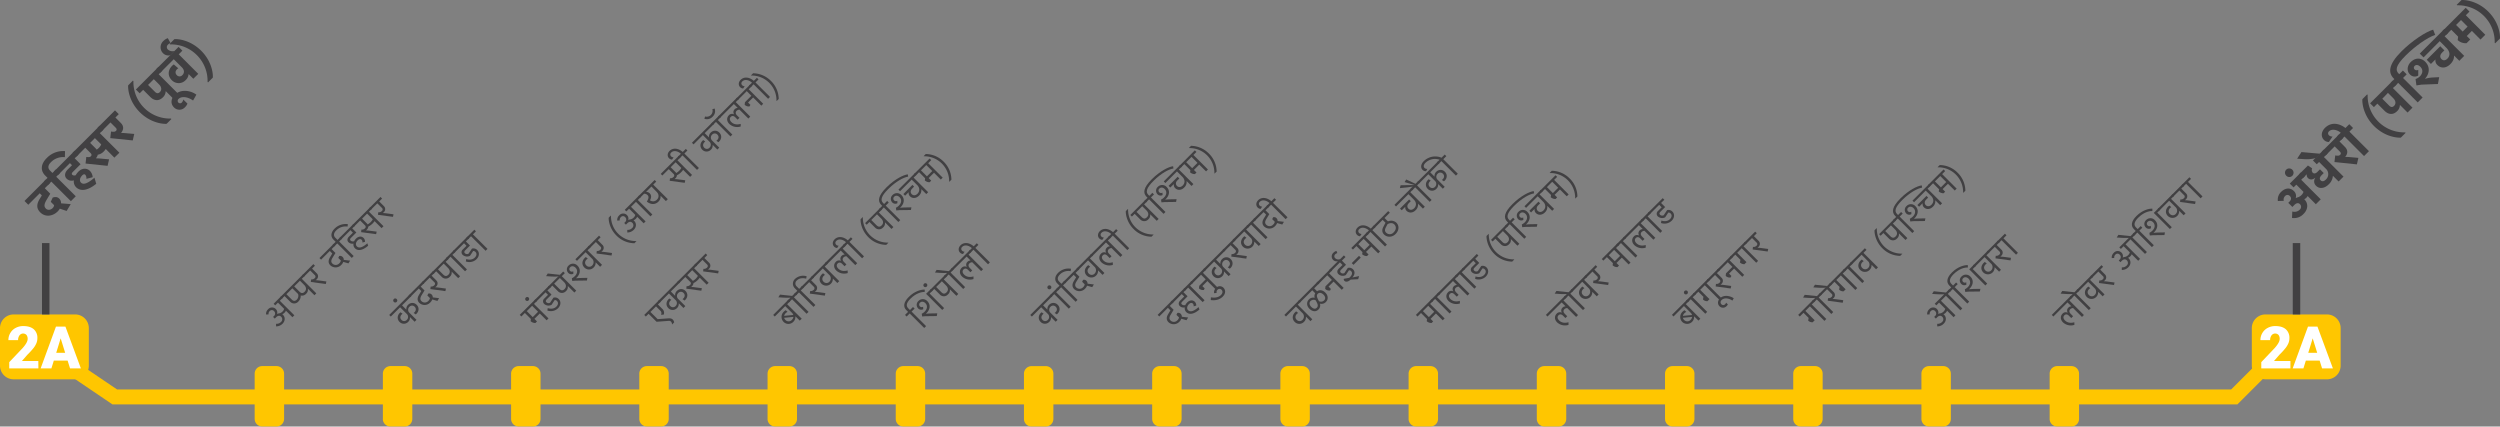 <svg id="line2a" xmlns="http://www.w3.org/2000/svg" viewBox="0 0 1829.46 312.12">
  <rect x="0" y="0" width="1829.46" height="312.12" fill="#808080" stroke="none"/>
  <defs>
    <style>
      .cls-1, .cls-3 {
        fill: none;
      }

      .cls-1 {
        stroke: #ffc600;
        stroke-miterlimit: 10;
        stroke-width: 10.95px;
      }

      .cls-2 {
        fill: #ffc600;
      }

      .cls-3 {
        stroke: #414042;
        stroke-linejoin: round;
        stroke-width: 5.48px;
      }

      .cls-4 {
        fill: #414042;
      }

      .cls-5 {
        fill: #fff;
      }
    </style>
  </defs>
  <title>lines2a-hindi-map-for-white-bg</title>
  <path class="cls-1" d="M147.31,338.74l38,25.73h1551l26.14-26.14" transform="translate(-101.31 -73.99)"/>
  <path class="cls-2" d="M1804.15,351.57h-45a10,10,0,0,1-10-10V314.09a10,10,0,0,1,10-10h45a10,10,0,0,1,10,10h0v27.49a10,10,0,0,1-10,10" transform="translate(-101.31 -73.99)"/>
  <g>
    <path class="cls-2" d="M381.49,380.53V347.44a5.54,5.54,0,0,1,5.55-5.55h10.44a5.54,5.54,0,0,1,5.55,5.53v33.11a5.54,5.54,0,0,1-5.53,5.55H387a5.54,5.54,0,0,1-5.55-5.55h0" transform="translate(-101.31 -73.99)"/>
    <path class="cls-2" d="M475.32,380.53V347.44a5.54,5.54,0,0,1,5.53-5.55h10.46a5.54,5.54,0,0,1,5.55,5.55h0v33.09a5.54,5.54,0,0,1-5.55,5.55H480.87a5.54,5.54,0,0,1-5.55-5.53v0h0" transform="translate(-101.31 -73.99)"/>
    <path class="cls-2" d="M663,380.53V347.44a5.54,5.54,0,0,1,5.55-5.55H679a5.54,5.54,0,0,1,5.55,5.53v0h0v33.09a5.54,5.54,0,0,1-5.53,5.55H668.52a5.54,5.54,0,0,1-5.55-5.55h0" transform="translate(-101.31 -73.99)"/>
    <path class="cls-2" d="M756.8,380.53V347.44a5.54,5.54,0,0,1,5.53-5.55h10.46a5.54,5.54,0,0,1,5.55,5.55v33.09a5.54,5.54,0,0,1-5.55,5.55H762.35a5.54,5.54,0,0,1-5.55-5.53v0h0" transform="translate(-101.31 -73.99)"/>
    <path class="cls-2" d="M850.62,380.53V347.44a5.56,5.56,0,0,1,5.55-5.52h10.44a5.54,5.54,0,0,1,5.55,5.53v0h0v33.09a5.54,5.54,0,0,1-5.53,5.55H856.17a5.54,5.54,0,0,1-5.55-5.55" transform="translate(-101.31 -73.99)"/>
    <path class="cls-2" d="M944.45,380.53V347.44a5.54,5.54,0,0,1,5.55-5.55h10.45a5.54,5.54,0,0,1,5.54,5.54h0v33.09a5.54,5.54,0,0,1-5.53,5.55H950a5.54,5.54,0,0,1-5.55-5.55h0" transform="translate(-101.31 -73.99)"/>
    <path class="cls-2" d="M1038.27,380.53V347.44a5.54,5.54,0,0,1,5.53-5.55h10.46a5.54,5.54,0,0,1,5.55,5.55h0v33.09a5.54,5.54,0,0,1-5.55,5.55h-10.45a5.54,5.54,0,0,1-5.54-5.54h0" transform="translate(-101.31 -73.99)"/>
    <path class="cls-2" d="M1132.1,380.53V347.44a5.54,5.54,0,0,1,5.53-5.55h10.46a5.54,5.54,0,0,1,5.55,5.55h0v33.09a5.54,5.54,0,0,1-5.55,5.55h-10.44a5.54,5.54,0,0,1-5.55-5.53v0" transform="translate(-101.31 -73.99)"/>
    <path class="cls-2" d="M1225.92,380.53V347.44a5.54,5.54,0,0,1,5.55-5.55h10.45a5.54,5.54,0,0,1,5.54,5.54h0v33.09a5.54,5.54,0,0,1-5.53,5.55h-10.46a5.54,5.54,0,0,1-5.55-5.55h0" transform="translate(-101.31 -73.99)"/>
    <path class="cls-2" d="M1413.57,380.53V347.44a5.54,5.54,0,0,1,5.55-5.55h10.44a5.54,5.54,0,0,1,5.54,5.54h0v33.09a5.54,5.54,0,0,1-5.53,5.55h-10.45a5.54,5.54,0,0,1-5.55-5.53v0h0" transform="translate(-101.31 -73.99)"/>
    <path class="cls-2" d="M1601.2,380.53V347.44a5.54,5.54,0,0,1,5.55-5.55h10.44a5.55,5.55,0,0,1,5.54,5.55v33.09a5.54,5.54,0,0,1-5.53,5.55h-10.45a5.54,5.54,0,0,1-5.55-5.53v0h0" transform="translate(-101.31 -73.99)"/>
    <path class="cls-2" d="M287.67,380.53V347.44a5.54,5.54,0,0,1,5.53-5.55h10.46a5.54,5.54,0,0,1,5.55,5.55h0v33.09a5.54,5.54,0,0,1-5.55,5.55H293.21a5.54,5.54,0,0,1-5.54-5.54h0" transform="translate(-101.31 -73.99)"/>
    <path class="cls-2" d="M156.31,351.57h-45a10,10,0,0,1-10-10V314.09a10,10,0,0,1,10-10h45a10,10,0,0,1,10,10h0v27.49a10,10,0,0,1-10,10" transform="translate(-101.31 -73.99)"/>
    <path class="cls-2" d="M1507.38,380.53V347.44a5.54,5.54,0,0,1,5.55-5.55h10.44a5.55,5.55,0,0,1,5.54,5.55v33.09a5.54,5.54,0,0,1-5.53,5.55h-10.45a5.54,5.54,0,0,1-5.55-5.53v0h0" transform="translate(-101.31 -73.99)"/>
    <path class="cls-2" d="M1319.75,380.53V347.44a5.54,5.54,0,0,1,5.55-5.55h10.44a5.54,5.54,0,0,1,5.54,5.54h0v33.09a5.54,5.54,0,0,1-5.53,5.55H1325.3a5.54,5.54,0,0,1-5.55-5.53v0h0" transform="translate(-101.31 -73.99)"/>
    <path class="cls-2" d="M569.14,380.53V347.44a5.54,5.54,0,0,1,5.55-5.55h10.44a5.54,5.54,0,0,1,5.55,5.53v0h0v33.09a5.54,5.54,0,0,1-5.53,5.55H574.69a5.54,5.54,0,0,1-5.55-5.55h0" transform="translate(-101.31 -73.99)"/>
  </g>
  <line class="cls-3" x1="33.46" y1="230.1" x2="33.46" y2="177.88"/>
  <line class="cls-3" x1="1680.54" y1="230.1" x2="1680.54" y2="177.88"/>
  <g>
    <path class="cls-4" d="M1784.16,227.47a2.71,2.71,0,0,0,.21-4.07c-1.1-1.1-2.55-1-4.17.66l-1.38,1.37-3-3,.89-.89c1.56-1.56,1.38-3,.23-4.15a2.3,2.3,0,0,0-3.46.1,3.44,3.44,0,0,0-.92,3.46l-4.35.13a7.72,7.72,0,0,1,2.39-6.67c3-3,6.67-3.26,9.27-.66a4.94,4.94,0,0,1,1.42,5.14l.11.1a4.09,4.09,0,0,1,1.17-.56l0,0a.71.71,0,0,0,.26-.05,6.31,6.31,0,0,0,2.54-1.52,6.15,6.15,0,0,0,1.61-2.47l-5.27-5.27-2,2-2.77-2.77,8.24-8.25,2.78,2.78-2.67,2.67,14.3,14.3-3.59,3.59-6-6a5.24,5.24,0,0,1-1,1.32,4.71,4.71,0,0,1-1.5,1l.15.16c2.87,2.87,2.82,7.15-.64,10.61a9.4,9.4,0,0,1-8.45,2.95l.21-4.73A5.38,5.38,0,0,0,1784.16,227.47Z" transform="translate(-101.31 -73.99)"/>
    <path class="cls-4" d="M1774.32,198.17a3.15,3.15,0,1,1,4.45,4.46,3.06,3.06,0,0,1-4.35,0A3.11,3.11,0,0,1,1774.32,198.17Z" transform="translate(-101.31 -73.99)"/>
    <path class="cls-4" d="M1808.58,202.7l-.11.1a9.42,9.42,0,0,1-3,6.06c-3.18,3.18-6.9,3.49-9.26,1.12a4.42,4.42,0,0,1-.67-5.75l-.1-.1c-1.65,1.4-3.66,1.68-5.19.15a2.9,2.9,0,0,1-.87-2.6l-.1-.1-2.8,2.8-2.77-2.77,6.51-6.52,3.08,2.11a3.05,3.05,0,0,0,.39,3.14c.86.86,2.13.76,3.43-.54l1.91-1.91,2.75,2.75-1.6,1.6c-1.5,1.51-1.58,2.8-.61,3.77.76.76,2.08,1.07,3.84-.69a5.35,5.35,0,0,0,.2-7.58l-5.24-5.24-1.71,1.7-2.77-2.77,7.94-7.94,2.78,2.77-2.68,2.67,14.31,14.31-3.57,3.56Z" transform="translate(-101.31 -73.99)"/>
    <path class="cls-4" d="M1795.75,189.72a26.16,26.16,0,0,1-8.83.69l-4.61-.28,3.18-4.86,13.7,1.22-3.16,3.15Z" transform="translate(-101.31 -73.99)"/>
    <path class="cls-4" d="M1822,189.06l5.14.46-1.1,4.76-16.41-1.71.56-4.84c1.93.36,2.9.26,3.64-.48.58-.58.71-1.37-.21-2.29l-3.84-3.84-6.67,6.67-2.77-2.78,12.75-12.75,2.77,2.77-2.52,2.52,3.92,3.92c2.5,2.5,2,5,.49,7-.08.08-.13.18-.21.26l.1.1A41.18,41.18,0,0,1,1822,189.06Z" transform="translate(-101.31 -73.99)"/>
    <path class="cls-4" d="M1834.87,184.6l-3.59,3.59-14.3-14.3-2.67,2.67-2.78-2.77,2.68-2.68c-2.3-2-6.39-3.18-8.56-1a1.9,1.9,0,0,0-.05,2.86,3.27,3.27,0,0,0,2.65.91l-2.67,4a4.92,4.92,0,0,1-3.67-1.53c-2.19-2.19-2.16-5.83.76-8.76,4.61-4.6,10.57-3.38,15,.08l2.8-2.8,2.77,2.78-2.67,2.67Z" transform="translate(-101.31 -73.99)"/>
    <path class="cls-4" d="M1830.06,146.55l3.49-3.49.36.36a26.79,26.79,0,0,0,27.43,27.44l.36.35-3.49,3.49c-2.52.23-11.68-.53-19.65-8.5S1829.83,149.07,1830.06,146.55Z" transform="translate(-101.31 -73.99)"/>
    <path class="cls-4" d="M1855.49,155.33c-3,3-6.46,2.49-9.19-.23l-5.27-5.27-2.54,2.55-2.78-2.78,16.6-16.59,2.77,2.77-2.67,2.67,14.31,14.31-3.59,3.59-5.53-5.53-.1.11A6.2,6.2,0,0,1,1855.49,155.33Zm-10.87-9.09,5,5c1.32,1.32,2.49,1.37,3.64.23,1.52-1.53,1.27-3.72-.51-5.5l-4-4Z" transform="translate(-101.31 -73.99)"/>
    <path class="cls-4" d="M1861.68,114.68c-7.59,7.58-7.46,10.77-5.07,13.16l.44.43,2.67-2.67,2.77,2.77-2.67,2.68,14.31,14.3-3.59,3.59-14.31-14.31-2.67,2.68-2.77-2.78,2.67-2.67-.44-.43c-4.2-4.2-4-10.23,5.65-19.86,7.64-7.63,17.77-14.35,23.17-15.88l1.5,3.84C1877.64,101.42,1868.52,107.83,1861.68,114.68Z" transform="translate(-101.31 -73.99)"/>
    <path class="cls-4" d="M1864.76,128.35c-2.22-2.22-2.11-6.14.63-8.89,3.8-3.79,8-2.92,10.62-.33,4.12,4.13,2.82,9.29-.08,12.4l.1.1a24.47,24.47,0,0,1,5.73-.94l4.51-.23-.92,5-12,.46-3.74.58-.64-4.66a8.43,8.43,0,0,0,3.21-2c2.18-2.19,2.39-4.94.28-7-1.56-1.55-3.14-1.6-4.08-.66a1.76,1.76,0,0,0-.15,2.59,2.25,2.25,0,0,0,2.72.33l0,4.18A4.81,4.81,0,0,1,1864.76,128.35Zm29.73-7.49c-3.46,3.47-7.23,3-9.42.82a4.57,4.57,0,0,1-1.55-4l-.1-.1-3.21,3.21-3.06-3.06,9.9-9.9,3,3-1.52,1.53c-1.78,1.78-1.91,3.54-.54,4.91,1.12,1.12,2.73,1.2,4.3-.38,2.14-2.14,2-5.14-.81-7.94l-4.84-4.84L1874.84,116l-2.78-2.78,18.1-18.09,2.78,2.77-2.68,2.67,14.31,14.31L1901,118.5l-3.79-3.8-.11.11C1897.19,116,1897,118.32,1894.49,120.86Z" transform="translate(-101.31 -73.99)"/>
    <path class="cls-4" d="M1910.2,96.6l-3.75,3.75,2.55,2.54-2.7,2.7a8.45,8.45,0,0,1-6.49-2.27l.31-2.54-5-5-3.69,3.69-2.77-2.77,17-17,2.77,2.77-2.67,2.67L1920,99.43l-3.51,3.51Zm-11.59-4.35,4.84,4.84,3.61-3.62-4.83-4.83Z" transform="translate(-101.31 -73.99)"/>
    <path class="cls-4" d="M1922.24,82.53c8,8,8.73,17.13,8.5,19.65l-3.49,3.48-.36-.35a26.79,26.79,0,0,0-27.43-27.44l-.36-.36,3.49-3.48C1905.11,73.8,1914.27,74.56,1922.24,82.53Z" transform="translate(-101.31 -73.99)"/>
  </g>
  <g>
    <path class="cls-4" d="M134.89,226.63c1.53,1.53,3.82.92,5.09-.51a3.28,3.28,0,0,0,.92-2l-2.44-2.44,1.42-3.1c1.53-.51,3.26-.77,4.81.79a4.34,4.34,0,0,1,1.28,3.41l7.1.58-3,5-5-1.66a10.43,10.43,0,0,1-1.6,2.06c-3.41,3.41-8.91,4.43-12.7.64-2.67-2.67-2.93-5.68-.48-9.7l1.65-2.72-1.55-1.55L122,223.83l-2.77-2.77,15.75-15.76,2.78,2.78-3.67,3.66,4,4-2.57,4.3C133.49,223.45,133.42,225.15,134.89,226.63Z" transform="translate(-101.31 -73.99)"/>
    <path class="cls-4" d="M138.48,192.8c-2.06,2.06-2.36,4.2-.56,6l1.76,1.76,2.67-2.68,2.78,2.78-2.68,2.67,14.31,14.3-3.59,3.59-14.3-14.3-2.68,2.67-2.77-2.77,2.67-2.68-1.73-1.73c-3.77-3.76-3-8.65,1.12-12.72a16.68,16.68,0,0,1,13.42-5.12l-.11,4.43A12.39,12.39,0,0,0,138.48,192.8Z" transform="translate(-101.31 -73.99)"/>
    <path class="cls-4" d="M171.73,208.48c-5.1,4.18-10.92,6.34-14.79,2.47a6,6,0,0,1-1.58-5,5.13,5.13,0,0,1-5.29-1.22c-1.76-1.76-1.51-4.4.86-6.77l3.08-3.08-1.53-1.53-8.88,8.88-2.77-2.77L156,184.28l2.77,2.77-2.8,2.8,4.31,4.3-5.68,5.68c-.94.94-.87,1.58-.36,2.08a2.32,2.32,0,0,0,2.47.28,12.61,12.61,0,0,1,2.06-2.67c2.88-2.87,6.32-2.49,8.35-.46a7.09,7.09,0,0,1,2,4.61l-4.6,1.2a4.08,4.08,0,0,0-.79-3c-.56-.56-1.4-.38-2.17.38-1.93,1.93-2.24,4.07-1,5.35,1.45,1.45,4,1.47,9.87-3.57Z" transform="translate(-101.31 -73.99)"/>
    <path class="cls-4" d="M176,190.13l5.14.46-1.1,4.76-16.13-1.68.56-4.84c1.8.23,2.62.23,3.36-.51.58-.58.68-1.4-.23-2.31l-3.9-3.9-6.46,6.47-2.78-2.78L174.27,166l2.78,2.78-2.68,2.67,14.31,14.3L185,189.36,178.7,183a10,10,0,0,1-1.45,1.8,7.76,7.76,0,0,1-4.38,2.4,6.09,6.09,0,0,1-1.14,2.31c-.08.08-.13.18-.21.26l.11.1A41.14,41.14,0,0,1,176,190.13Zm-.61-10.44-4.64-4.63-3.48,3.49,3.92,3.92a7.48,7.48,0,0,1,.86,1,8.22,8.22,0,0,0,1.61-1.29A7.65,7.65,0,0,0,175.37,179.69Z" transform="translate(-101.31 -73.99)"/>
    <path class="cls-4" d="M194.41,171.55l5.14.45-1.1,4.76L182,175.06l.56-4.84c1.93.36,2.9.26,3.64-.48.58-.59.71-1.38-.21-2.29l-3.84-3.85-6.67,6.67-2.77-2.77,12.75-12.75,2.77,2.77L185.75,160l3.92,3.92c2.5,2.49,2,5,.49,7-.08.08-.13.18-.21.25l.11.11A41.14,41.14,0,0,1,194.41,171.55Z" transform="translate(-101.31 -73.99)"/>
    <path class="cls-4" d="M195.1,136.44l3.48-3.48.36.35a26.79,26.79,0,0,0,27.44,27.44l.35.36-3.48,3.48c-2.52.23-11.68-.53-19.65-8.5S194.87,139,195.1,136.44Z" transform="translate(-101.31 -73.99)"/>
    <path class="cls-4" d="M220.52,145.22c-3,3-6.46,2.5-9.18-.23l-5.27-5.26-2.55,2.54-2.77-2.77,16.59-16.6,2.78,2.78-2.68,2.67,14.31,14.3-3.59,3.59-5.52-5.52-.1.1A6.18,6.18,0,0,1,220.52,145.22Zm-10.86-9.08,5,5c1.32,1.33,2.49,1.38,3.64.23,1.53-1.53,1.27-3.72-.51-5.5l-3.94-3.94Z" transform="translate(-101.31 -73.99)"/>
    <path class="cls-4" d="M232,146.39a1.82,1.82,0,0,0-.13,2.68,1.75,1.75,0,0,0,2.55-.11,4.33,4.33,0,0,0,1-2.16l3.06,3a7.26,7.26,0,0,1-1.81,2.68,5.5,5.5,0,0,1-8.09.05c-2.57-2.57-2.24-6.31.53-9.09,4.68-4.68,12-3.1,15.91-.18l-2.42,4.3C238.45,144.61,234.09,144.33,232,146.39Z" transform="translate(-101.31 -73.99)"/>
    <path class="cls-4" d="M242.77,131.63l-3.38-3.39-.1.11a6.39,6.39,0,0,1-2.06,4.2,7,7,0,0,1-10.21.12c-3.69-3.69-2.57-8.62,1.45-11.53l3.36,2.85c-1.81.89-2.93,3.19-1.12,5a2.71,2.71,0,0,0,4.12-.1c1.73-1.73,1.22-4-.38-5.57l-6-6-9.88,9.88-2.77-2.77L232,108.29l2.77,2.77-2.67,2.68,14.3,14.3Z" transform="translate(-101.31 -73.99)"/>
    <path class="cls-4" d="M224.24,110.3a5.16,5.16,0,0,0,4.69,1l.1.1-3.28,3.28-.21-.2a5.47,5.47,0,0,1-5-1.63,6.16,6.16,0,0,1,.21-8.76,8.71,8.71,0,0,1,3.36-2.18l2,3.61a4.23,4.23,0,0,0-1.88,1.12A2.43,2.43,0,0,0,224.24,110.3Z" transform="translate(-101.31 -73.99)"/>
    <path class="cls-4" d="M248.55,111.14c8,8,8.73,17.13,8.5,19.65l-3.48,3.49-.36-.36a26.79,26.79,0,0,0-27.44-27.44l-.35-.35,3.48-3.49C231.42,102.41,240.59,103.17,248.55,111.14Z" transform="translate(-101.31 -73.99)"/>
  </g>
  <g>
    <path class="cls-5" d="M129.41,343.58H108.08V339l9.83-10.34q3.63-4.12,3.63-6.57a4.6,4.6,0,0,0-.86-3,3.35,3.35,0,0,0-5.13.35,5.64,5.64,0,0,0-1,3.43h-7.1a10,10,0,0,1,1.41-5.2,9.77,9.77,0,0,1,3.9-3.72,11.58,11.58,0,0,1,5.59-1.35c3.3,0,5.84.77,7.63,2.29a8.2,8.2,0,0,1,2.68,6.57A9.5,9.5,0,0,1,128,325a15.21,15.21,0,0,1-2.08,3.59,53.8,53.8,0,0,1-4.57,5l-4,4.56h12Z" transform="translate(-101.31 -73.99)"/>
    <path class="cls-5" d="M150.79,337.87h-10.1l-1.77,5.71h-7.87L142.26,313h6.93l11.3,30.57h-7.92Zm-8.34-5.69H149l-3.29-10.6Z" transform="translate(-101.31 -73.99)"/>
  </g>
  <g>
    <path class="cls-5" d="M1777.41,343.58h-21.33V339l9.83-10.34q3.63-4.12,3.63-6.57a4.6,4.6,0,0,0-.86-3,3.35,3.35,0,0,0-5.13.35,5.64,5.64,0,0,0-1,3.43h-7.1a10,10,0,0,1,1.41-5.2,9.77,9.77,0,0,1,3.9-3.72,11.58,11.58,0,0,1,5.59-1.35c3.3,0,5.85.77,7.63,2.29a8.2,8.2,0,0,1,2.68,6.57A9.5,9.5,0,0,1,1776,325a14.94,14.94,0,0,1-2.09,3.59,52,52,0,0,1-4.56,5l-3.95,4.56h12Z" transform="translate(-101.31 -73.99)"/>
    <path class="cls-5" d="M1798.79,337.87h-10.1l-1.77,5.71h-7.87L1790.26,313h6.93l11.3,30.57h-7.92Zm-8.34-5.69H1797l-3.29-10.6Z" transform="translate(-101.31 -73.99)"/>
  </g>
  <g>
    <path class="cls-4" d="M1614.25,295.3l-10.31,10.31-1.18-1.18,13.92-13.91,1.18,1.17-2.21,2.21,10.63,10.63-1.4,1.39-6.51-6.51a3.2,3.2,0,0,0-2.08.87c-.9.9-.92,2.13.33,3.38l1.75,1.75-1.34,1.34-1.75-1.74c-1.19-1.2-2.37-1.2-3.29-.28s-1,2.28.44,3.75c1.67,1.67,4.07,2.15,6.84,1.32l.06,1.93a8.44,8.44,0,0,1-8.37-1.85c-2.17-2.17-1.87-4.78-.37-6.29a3.08,3.08,0,0,1,3.74-.79l.07-.08a2.86,2.86,0,0,1,.46-3.54,2.93,2.93,0,0,1,2.17-1l.07-.07Z" transform="translate(-101.31 -73.99)"/>
    <path class="cls-4" d="M1629.9,300.9l-10.63-10.62-2.22,2.22-1.18-1.17,2.19-2.19a47.16,47.16,0,0,1-5.61-.06l-3.24-.22,1.22-1.95,8.91.94,2.36-2.35,1.17,1.18-2.22,2.22,10.63,10.63Z" transform="translate(-101.31 -73.99)"/>
    <path class="cls-4" d="M1640,290.83l-3.21-3.22-.08.08a4.88,4.88,0,0,1-8.24,3.71c-2.6-2.61-1.34-6,1.09-7.7l1.43,1.17c-2,1.14-2.7,3.41-1.06,5a2.89,2.89,0,0,0,4.28,0,3.46,3.46,0,0,0-.24-5.09l-4.59-4.6-7.28,7.28-1.18-1.17,10.88-10.89,1.18,1.18-2.22,2.22,10.62,10.63Z" transform="translate(-101.31 -73.99)"/>
    <path class="cls-4" d="M1643.76,280.06l4.93.66-.37,1.87-11-1.49.22-1.87a3.06,3.06,0,0,0,2.55-.83,1.5,1.5,0,0,0,0-2.44l-3.25-3.26-4.71,4.71-1.18-1.18,8.2-8.2,1.18,1.18-2.11,2.11,3.38,3.39a3,3,0,0,1,0,4.46,3.73,3.73,0,0,1-.7.56l0,.07C1641.83,279.85,1642.62,279.91,1643.76,280.06Z" transform="translate(-101.31 -73.99)"/>
    <path class="cls-4" d="M1666,264.83l-4.78-4.78a4.16,4.16,0,0,1-1,1.49,4.37,4.37,0,0,1-1.67,1.09,6.19,6.19,0,0,1,.5.42c1.74,1.75,1.8,4.45-.33,6.58a6.58,6.58,0,0,1-4.71,1.92v-1.92a4.32,4.32,0,0,0,3.48-1.23,2.6,2.6,0,0,0,.18-3.93c-1-1-2.35-.92-3.66.38l-1,1-1.24-1.24.57-.57a2.44,2.44,0,0,0,.13-3.69,2.09,2.09,0,0,0-3.18,0,2.62,2.62,0,0,0-.79,2.41l-1.85.09a4.58,4.58,0,0,1,1.43-3.79,3.84,3.84,0,0,1,5.7-.22,3.62,3.62,0,0,1,.94,3.55l.07.07a3.85,3.85,0,0,1,1.67-.5,4.82,4.82,0,0,0,2.21-1.28,4.16,4.16,0,0,0,1.19-2l-4.52-4.52-2,2L1652.2,255l6.93-6.93a47.19,47.19,0,0,1-5.61-.06l-3.23-.22,1.21-1.95,8.92.94,2.39-2.39,1.17,1.18-2.22,2.22,10.63,10.63L1671,259.8l-10.63-10.63-3.64,3.64,10.63,10.63Z" transform="translate(-101.31 -73.99)"/>
    <path class="cls-4" d="M1666,233.34c-3,3-3.36,5.28-1.67,7l1.3,1.3,2.23-2.22,1.17,1.18-2.22,2.22,10.63,10.63L1676,254.8l-10.63-10.63-2.22,2.22-1.18-1.17,2.22-2.23-1.3-1.3c-2.37-2.37-2.08-5.72,1.82-9.62,4.28-4.28,9.15-5.55,11.67-5.38l0,1.72C1673.82,228.34,1669.75,229.53,1666,233.34Z" transform="translate(-101.31 -73.99)"/>
    <path class="cls-4" d="M1671.52,240.42a3.72,3.72,0,0,1,.28-5.39,4.41,4.41,0,0,1,6.5.15c2.74,2.74,1.88,6.54-1,9.1l0,.11c1-.09,1.75-.2,3.48-.24l4.8-.09-.37,1.95-8.35.11-2.37.2-.29-1.95a8.2,8.2,0,0,0,2.2-1.58c1.9-1.89,2.28-4.37.5-6.16-1.4-1.4-3-1.28-3.86-.4a1.85,1.85,0,0,0-.13,2.77,1.81,1.81,0,0,0,2.31.22l.12,1.81A3.09,3.09,0,0,1,1671.52,240.42Zm9.49-14.23,1.17,1.18-2.22,2.22,10.63,10.63-1.38,1.38-11.81-11.81Z" transform="translate(-101.31 -73.99)"/>
    <path class="cls-4" d="M1699.28,231.52l-3.22-3.22-.07.08a4.88,4.88,0,0,1-8.24,3.71c-2.61-2.61-1.34-6,1.09-7.7l1.43,1.17c-2,1.14-2.7,3.41-1.06,5a2.89,2.89,0,0,0,4.28,0,3.46,3.46,0,0,0-.24-5.09l-4.59-4.6-7.29,7.29L1680.2,227l10.88-10.89,1.18,1.18-2.23,2.23,10.63,10.62Z" transform="translate(-101.31 -73.99)"/>
    <path class="cls-4" d="M1703.07,220.75l4.93.66-.37,1.88-11-1.49.23-1.88a3,3,0,0,0,2.55-.83,1.5,1.5,0,0,0,0-2.44l-3.25-3.26-4.71,4.71-1.18-1.18,8.2-8.2,1.18,1.18-2.12,2.12,3.39,3.38a3,3,0,0,1,0,4.47,3.7,3.7,0,0,1-.69.55l0,.07C1701.14,220.55,1701.93,220.6,1703.07,220.75Z" transform="translate(-101.31 -73.99)"/>
    <path class="cls-4" d="M1713.07,217.73l-1.38,1.38-10.63-10.62-2.22,2.22-1.18-1.18,5.83-5.82,1.18,1.17-2.23,2.23Z" transform="translate(-101.31 -73.99)"/>
  </g>
  <g>
    <path class="cls-4" d="M1530.93,306.13l-4.78-4.78a4.34,4.34,0,0,1-1,1.49,4.46,4.46,0,0,1-1.67,1.08,6.1,6.1,0,0,1,.49.42c1.75,1.75,1.81,4.45-.33,6.58a6.52,6.52,0,0,1-4.7,1.92v-1.92a4.31,4.31,0,0,0,3.47-1.23,2.6,2.6,0,0,0,.19-3.93c-1-1-2.36-.92-3.66.38l-1,1-1.23-1.23.57-.57a2.45,2.45,0,0,0,.13-3.7,2.09,2.09,0,0,0-3.18,0,2.62,2.62,0,0,0-.79,2.41l-1.86.09a4.6,4.6,0,0,1,1.44-3.79,3.85,3.85,0,0,1,5.7-.22,3.59,3.59,0,0,1,.93,3.55l.08.07a3.68,3.68,0,0,1,1.67-.49,4.94,4.94,0,0,0,2.21-1.29,4.33,4.33,0,0,0,1.19-2l-4.52-4.52-2,2-1.17-1.18,6.93-6.93a47.16,47.16,0,0,1-5.61-.06l-3.24-.22,1.22-1.95,8.91.94,2.39-2.39,1.18,1.18-2.22,2.22,10.62,10.63-1.38,1.38-10.62-10.63-3.64,3.64,10.62,10.63Z" transform="translate(-101.31 -73.99)"/>
    <path class="cls-4" d="M1530.91,274.63c-3.05,3.05-3.37,5.28-1.68,7l1.31,1.31,2.22-2.23,1.18,1.18-2.22,2.22,10.62,10.63-1.38,1.38-10.62-10.63-2.23,2.23-1.17-1.18,2.22-2.23-1.3-1.3c-2.38-2.37-2.08-5.72,1.82-9.62,4.28-4.28,9.15-5.55,11.67-5.38l0,1.73C1538.78,269.63,1534.71,270.83,1530.91,274.63Z" transform="translate(-101.31 -73.99)"/>
    <path class="cls-4" d="M1536.48,281.71a3.73,3.73,0,0,1,.27-5.39,4.42,4.42,0,0,1,6.51.15c2.74,2.74,1.88,6.55-1,9.1l0,.11c1-.09,1.75-.2,3.48-.24l4.79-.09-.36,1.95-8.35.11-2.37.2-.3-1.95a8.1,8.1,0,0,0,2.21-1.58c1.89-1.89,2.28-4.37.5-6.16-1.4-1.39-3-1.28-3.87-.4a1.86,1.86,0,0,0-.12,2.78,1.83,1.83,0,0,0,2.31.22l.11,1.8A3.08,3.08,0,0,1,1536.48,281.71Zm9.48-14.23,1.18,1.18-2.22,2.22,10.62,10.63-1.38,1.38-11.8-11.81Z" transform="translate(-101.31 -73.99)"/>
    <path class="cls-4" d="M1564.24,272.81,1561,269.6l-.07.07a4.87,4.87,0,0,1-8.24,3.71c-2.61-2.61-1.34-6,1.09-7.7l1.43,1.18c-2,1.14-2.7,3.4-1.07,5a2.91,2.91,0,0,0,4.29,0,3.48,3.48,0,0,0-.24-5.1l-4.6-4.59-7.28,7.28-1.18-1.18L1556,257.41l1.17,1.17-2.22,2.23,10.63,10.62Z" transform="translate(-101.31 -73.99)"/>
    <path class="cls-4" d="M1568,262l4.92.66-.36,1.88-11-1.49.22-1.88a3,3,0,0,0,2.56-.83,1.5,1.5,0,0,0,0-2.44l-3.26-3.25-4.7,4.7-1.18-1.17,8.2-8.21,1.18,1.18-2.12,2.12,3.39,3.38a3,3,0,0,1,0,4.47,4.06,4.06,0,0,1-.69.55l0,.07C1566.1,261.84,1566.89,261.89,1568,262Z" transform="translate(-101.31 -73.99)"/>
    <path class="cls-4" d="M1578,259l-1.38,1.37L1566,249.78,1563.8,252l-1.18-1.18,5.83-5.82,1.18,1.17-2.23,2.23Z" transform="translate(-101.31 -73.99)"/>
  </g>
  <g>
    <path class="cls-4" d="M1422.44,301.53l6.83,6.82-1.49,1.49a4.32,4.32,0,0,1-3.28-1.25l.34-1.95-3.76-3.75-2.72,2.72-1.17-1.18,11-11.05,1.17,1.18-2.22,2.23,10.62,10.62-1.37,1.38-10.63-10.62Z" transform="translate(-101.31 -73.99)"/>
    <path class="cls-4" d="M1441.45,303.77l-10.62-10.62-2.23,2.22-1.17-1.18,2.18-2.18a47,47,0,0,1-5.6-.06l-3.24-.22,1.21-2,8.92.94,2.35-2.35,1.18,1.17-2.22,2.23,10.62,10.62Z" transform="translate(-101.31 -73.99)"/>
    <path class="cls-4" d="M1445.24,293l4.93.66-.37,1.88-11-1.49.22-1.88a3,3,0,0,0,2.55-.83,1.5,1.5,0,0,0,0-2.44l-3.25-3.26-4.71,4.71-1.17-1.17,8.2-8.21,1.17,1.18-2.11,2.12,3.38,3.38a3,3,0,0,1,0,4.47,4.16,4.16,0,0,1-.7.55l0,.07C1443.31,292.8,1444.1,292.85,1445.24,293Z" transform="translate(-101.31 -73.99)"/>
    <path class="cls-4" d="M1437.48,284.51a44.6,44.6,0,0,1-6,0l-3.24-.22,1.22-1.95,9,.95-.84,1.22Z" transform="translate(-101.31 -73.99)"/>
    <path class="cls-4" d="M1445.09,278.88l6.83,6.82-1.49,1.49a4.32,4.32,0,0,1-3.28-1.25l.33-1.95-3.75-3.75L1441,283l-1.17-1.17,11-11.06,1.18,1.18-2.22,2.23,10.62,10.62-1.37,1.38-10.63-10.62Z" transform="translate(-101.31 -73.99)"/>
    <path class="cls-4" d="M1465.48,279.74l-1.38,1.38-10.62-10.62-2.23,2.22-1.17-1.18,5.82-5.82,1.18,1.17-2.22,2.23Z" transform="translate(-101.31 -73.99)"/>
    <path class="cls-4" d="M1474.18,271.05l-3.22-3.22-.07.07a4.88,4.88,0,0,1-8.24,3.72c-2.61-2.61-1.34-6,1.09-7.7l1.43,1.17c-2,1.14-2.7,3.4-1.07,5a2.91,2.91,0,0,0,4.29,0,3.46,3.46,0,0,0-.24-5.09l-4.6-4.6-7.28,7.28-1.18-1.17L1466,255.64l1.18,1.18-2.23,2.22,10.63,10.63Z" transform="translate(-101.31 -73.99)"/>
    <path class="cls-4" d="M1473.08,242.48l1.52-1.53.13.13a18.19,18.19,0,0,0,18.51,18.52l.13.12-1.52,1.53a18.7,18.7,0,0,1-13.11-5.64C1473.48,250.35,1472.91,244,1473.08,242.48Z" transform="translate(-101.31 -73.99)"/>
    <path class="cls-4" d="M1489.55,248.51a4,4,0,0,1-6,0l-4-4-2,2-1.17-1.18,11.14-11.14,1.18,1.18-2.23,2.22,10.63,10.63-1.38,1.38-4.73-4.73-.07.08A4,4,0,0,1,1489.55,248.51Zm-8.66-5.42,3.82,3.82c1.42,1.42,2.61,1.29,3.79.11,1.51-1.51,1.25-3.42-.33-5l-3.11-3.11Z" transform="translate(-101.31 -73.99)"/>
    <path class="cls-4" d="M1493.24,220.47c-5.27,5.28-5.7,8.13-3.69,10.13l.73.74,2.23-2.23,1.17,1.18-2.22,2.22,10.63,10.63-1.38,1.38-10.63-10.63-2.22,2.23-1.18-1.18,2.22-2.22-.71-.72c-2.74-2.74-2.36-6.62,3.8-12.78s12.51-9.23,15.65-9.58l.24,1.68C1504.68,211.79,1499.09,214.63,1493.24,220.47Z" transform="translate(-101.31 -73.99)"/>
    <path class="cls-4" d="M1496.22,230.14a3.72,3.72,0,0,1,.28-5.38,4.42,4.42,0,0,1,6.51.14c2.74,2.74,1.87,6.55-1,9.1l0,.11c1-.09,1.75-.2,3.48-.23l4.8-.1-.37,1.95-8.35.11-2.37.21-.29-2a8.23,8.23,0,0,0,2.2-1.59c1.9-1.89,2.28-4.37.5-6.15-1.4-1.4-3-1.29-3.86-.41a1.86,1.86,0,0,0-.13,2.78,1.84,1.84,0,0,0,2.32.22l.11,1.8A3.09,3.09,0,0,1,1496.22,230.14Zm19.51-4.83c-2.12,2.11-4.85,2.06-6.47.44a3.33,3.33,0,0,1-1-2.92l-.07-.08-2.52,2.52-1.25-1.25,6.65-6.66,1.23,1.24-1.43,1.43c-1.38,1.38-1.4,3-.26,4.12s2.76,1,4.14-.35c1.76-1.77,1.82-4.32-.24-6.38l-4-3.95L1502,222l-1.17-1.18,12.09-12.09,1.18,1.17-2.23,2.23,10.63,10.63-1.38,1.37-3.53-3.53-.07.08A5.43,5.43,0,0,1,1515.73,225.31Z" transform="translate(-101.31 -73.99)"/>
    <path class="cls-4" d="M1526.79,208.47l-3.91,3.91,1.87,1.88-1.15,1.16a5.08,5.08,0,0,1-3.53-1.33l.22-1.58-4.41-4.41-2.58,2.57-1.18-1.17L1523.58,198l1.17,1.18-2.22,2.22,10.63,10.63-1.38,1.38Zm-9.54-1.75,4.38,4.38,3.9-3.9-4.38-4.38Z" transform="translate(-101.31 -73.99)"/>
    <path class="cls-4" d="M1533.91,200.43a18.79,18.79,0,0,1,5.63,13.13l-1.51,1.51-.13-.13a18.17,18.17,0,0,0-18.51-18.51l-.13-.13,1.52-1.53A18.64,18.64,0,0,1,1533.91,200.43Z" transform="translate(-101.31 -73.99)"/>
  </g>
  <g>
    <path class="cls-4" d="M1344.21,308.61l-3.11-3.11-.07.07a5.12,5.12,0,0,1-8.66,4,5.16,5.16,0,0,1,.16-7.41A6.42,6.42,0,0,1,1334,301l1.34,1.23a5,5,0,0,0-1.43,1,3.79,3.79,0,0,0-1.07,1.91l6.67-.64a3.7,3.7,0,0,0-1-1.64l-4.91-4.91-7.63,7.63-1.18-1.18L1336,293.2l1.17,1.18-2.21,2.2,10.63,10.63Zm-4.64-2.72-6.76.66a3.34,3.34,0,0,0,.9,1.56,3.18,3.18,0,0,0,4.72,0A3.89,3.89,0,0,0,1339.57,305.89Z" transform="translate(-101.31 -73.99)"/>
    <path class="cls-4" d="M1350.6,302.21l-1.38,1.38L1338.6,293l-2.23,2.23L1335.2,294l5.82-5.83,1.18,1.18-2.22,2.22Z" transform="translate(-101.31 -73.99)"/>
    <path class="cls-4" d="M1334,287a1.44,1.44,0,0,1,2.12,0,1.47,1.47,0,0,1-2.08,2.07A1.44,1.44,0,0,1,1334,287Z" transform="translate(-101.31 -73.99)"/>
    <path class="cls-4" d="M1345.47,286.09l6.82,6.82-1.49,1.49a4.31,4.31,0,0,1-3.27-1.25l.33-1.95-3.75-3.75-2.72,2.72-1.18-1.18,11-11.05,1.18,1.18-2.22,2.22L1360.84,292l-1.38,1.38-10.62-10.63Z" transform="translate(-101.31 -73.99)"/>
    <path class="cls-4" d="M1361.15,293.57a2.11,2.11,0,0,0-.16,3.07,1.85,1.85,0,0,0,2.72,0,3,3,0,0,0,.74-1.18l1.26,1.27a3.48,3.48,0,0,1-.88,1.25,3.58,3.58,0,0,1-5.24.09c-1.58-1.58-1.38-4,.35-5.75,2.91-2.91,7.49-1.82,10.11-.07l-1,1.72C1366.16,292,1362.92,291.8,1361.15,293.57Z" transform="translate(-101.31 -73.99)"/>
    <path class="cls-4" d="M1363.25,282.58l4.93.66-.37,1.87-11-1.49.22-1.87a3,3,0,0,0,2.55-.83,1.5,1.5,0,0,0,0-2.44l-3.25-3.26-4.71,4.71-1.17-1.18,8.19-8.2,1.18,1.18-2.11,2.11,3.38,3.38a3,3,0,0,1,0,4.47,3.73,3.73,0,0,1-.7.56l0,.07C1361.32,282.37,1362.11,282.43,1363.25,282.58Z" transform="translate(-101.31 -73.99)"/>
    <path class="cls-4" d="M1364.15,275.87l.2-1.86,4.71-4.71-3.4-3.4-6.64,6.64-1.17-1.18,10.24-10.24,1.17,1.18-2.22,2.22,10.63,10.63-1.38,1.38-6-6-3.68,3.68,1.7,1.69-.56,1.14A4.06,4.06,0,0,1,1364.15,275.87Z" transform="translate(-101.31 -73.99)"/>
    <path class="cls-4" d="M1372.54,259l6.82,6.82-1.49,1.49a4.35,4.35,0,0,1-3.28-1.25l.34-1.95-3.76-3.76-2.72,2.73-1.17-1.18,11-11.05,1.17,1.18-2.22,2.22,10.62,10.63-1.37,1.38-10.63-10.63Z" transform="translate(-101.31 -73.99)"/>
    <path class="cls-4" d="M1390.31,255.51l4.93.67-.37,1.87-11-1.49.22-1.87a3.11,3.11,0,0,0,2.56-.83,1.51,1.51,0,0,0,0-2.45l-3.25-3.25-4.71,4.71-1.17-1.18,8.2-8.2,1.17,1.18-2.11,2.11,3.38,3.38a3,3,0,0,1,0,4.47,3.71,3.71,0,0,1-.7.55l0,.08C1388.38,255.31,1389.17,255.37,1390.31,255.51Z" transform="translate(-101.31 -73.99)"/>
  </g>
  <g>
    <path class="cls-4" d="M1244.07,295.3l-10.32,10.31-1.18-1.18,13.92-13.91,1.18,1.17-2.21,2.21,10.63,10.63-1.4,1.39-6.51-6.5a3.09,3.09,0,0,0-2.07.86c-.9.9-.92,2.13.33,3.38l1.74,1.75-1.34,1.34L1245.1,305c-1.2-1.2-2.38-1.2-3.3-.28s-1,2.28.45,3.75c1.67,1.67,4.06,2.15,6.84,1.32l.05,1.93a8.41,8.41,0,0,1-8.37-1.85c-2.16-2.17-1.87-4.78-.36-6.29a3.06,3.06,0,0,1,3.73-.79l.07-.08a2.87,2.87,0,0,1,.46-3.54,2.94,2.94,0,0,1,2.17-1l.08-.07Z" transform="translate(-101.31 -73.99)"/>
    <path class="cls-4" d="M1259.71,300.9l-10.63-10.62-2.22,2.22-1.18-1.17,2.19-2.19a47.22,47.22,0,0,1-5.61-.06l-3.23-.22,1.21-1.95,8.92.94,2.35-2.35,1.18,1.18-2.23,2.22,10.63,10.63Z" transform="translate(-101.31 -73.99)"/>
    <path class="cls-4" d="M1269.79,290.83l-3.22-3.22-.07.08a4.88,4.88,0,0,1-8.24,3.71c-2.61-2.61-1.34-6,1.08-7.7l1.44,1.17c-2,1.14-2.71,3.41-1.07,5a2.89,2.89,0,0,0,4.28,0,3.46,3.46,0,0,0-.23-5.09l-4.6-4.6-7.28,7.28-1.18-1.17,10.89-10.89,1.17,1.18-2.22,2.22,10.63,10.63Z" transform="translate(-101.31 -73.99)"/>
    <path class="cls-4" d="M1273.57,280.06l4.93.66-.37,1.87-11-1.48.22-1.88a3,3,0,0,0,2.56-.83,1.5,1.5,0,0,0,0-2.44l-3.26-3.26-4.71,4.71-1.17-1.18,8.2-8.2,1.17,1.18-2.11,2.11,3.38,3.39a3,3,0,0,1,0,4.46,3.73,3.73,0,0,1-.7.56l0,.07C1271.64,279.85,1272.43,279.91,1273.57,280.06Z" transform="translate(-101.31 -73.99)"/>
    <path class="cls-4" d="M1288.13,262.52l-3.91,3.91,1.87,1.88-1.15,1.16a5.06,5.06,0,0,1-3.54-1.33l.23-1.58-4.42-4.41-2.57,2.57-1.18-1.17,11.46-11.46,1.17,1.18-2.22,2.22,10.63,10.63-1.38,1.38Zm-9.54-1.75,4.38,4.38,3.9-3.9-4.38-4.38Z" transform="translate(-101.31 -73.99)"/>
    <path class="cls-4" d="M1299.51,261.1l-1.38,1.38-10.62-10.63-2.23,2.23-1.17-1.18,5.82-5.83,1.18,1.18-2.22,2.22Z" transform="translate(-101.31 -73.99)"/>
    <path class="cls-4" d="M1300.62,238.75l-10.32,10.31-1.17-1.18L1303,234l1.18,1.17-2.21,2.21L1312.64,248l-1.4,1.39-6.51-6.5a3.09,3.09,0,0,0-2.07.86c-.9.9-.92,2.13.33,3.38l1.74,1.75-1.34,1.34-1.74-1.75c-1.2-1.19-2.38-1.19-3.29-.27s-1,2.28.44,3.75c1.67,1.67,4.06,2.15,6.84,1.32l0,1.93a8.39,8.39,0,0,1-8.36-1.85c-2.17-2.17-1.88-4.78-.37-6.29a3.06,3.06,0,0,1,3.73-.79l.07-.08a2.87,2.87,0,0,1,.46-3.54,2.94,2.94,0,0,1,2.17-1l.08-.07Z" transform="translate(-101.31 -73.99)"/>
    <path class="cls-4" d="M1317.64,243l-1.38,1.38-10.63-10.62-2.22,2.22-1.18-1.17,5.83-5.83,1.18,1.17-2.23,2.23Z" transform="translate(-101.31 -73.99)"/>
    <path class="cls-4" d="M1316.85,222.51l3,3-3.35,3.34c-1.09,1.09-.94,1.75-.33,2.36a2.29,2.29,0,0,0,2.63.27l2.46-3.71a3.85,3.85,0,0,1,3.9,1.07c1.69,1.69,1.65,4.48-.55,6.69a7.53,7.53,0,0,1-7.8,1.65l.28-1.78c2.31.77,4.67.55,6.3-1.08,1.35-1.35,1.6-3,.43-4.14a2,2,0,0,0-1.7-.63l-2.26,3.48a4.76,4.76,0,0,1-5.38-.68,2.67,2.67,0,0,1,.16-4l2.65-2.65-1.82-1.82-7.06,7.06-1.18-1.17L1318.06,219l1.18,1.17Z" transform="translate(-101.31 -73.99)"/>
  </g>
  <g>
    <path class="cls-4" d="M1152.1,303.41l-3.92,3.91,1.88,1.88-1.16,1.16a5.1,5.1,0,0,1-3.53-1.33l.22-1.58-4.41-4.41-2.57,2.57-1.18-1.17L1148.88,293l1.18,1.18-2.22,2.22L1158.46,307l-1.38,1.38Zm-9.54-1.75,4.37,4.38,3.9-3.9-4.37-4.38Z" transform="translate(-101.31 -73.99)"/>
    <path class="cls-4" d="M1163.48,302l-1.38,1.38-10.62-10.63-2.23,2.23-1.18-1.18,5.83-5.83,1.18,1.18-2.23,2.22Z" transform="translate(-101.31 -73.99)"/>
    <path class="cls-4" d="M1164.58,279.63,1154.27,290l-1.18-1.18L1167,274.86l1.18,1.17-2.21,2.21,10.63,10.63-1.4,1.39-6.51-6.51a3.15,3.15,0,0,0-2.08.87c-.9.9-.91,2.13.34,3.38l1.74,1.75-1.34,1.34-1.75-1.75c-1.19-1.19-2.37-1.19-3.29-.27s-1,2.28.44,3.75c1.68,1.67,4.07,2.15,6.84,1.32l.06,1.93a8.44,8.44,0,0,1-8.37-1.85c-2.17-2.17-1.87-4.79-.37-6.29a3.08,3.08,0,0,1,3.74-.79l.07-.08a2.87,2.87,0,0,1,.46-3.55,3,3,0,0,1,2.17-.95l.07-.08Z" transform="translate(-101.31 -73.99)"/>
    <path class="cls-4" d="M1181.61,283.86l-1.38,1.38-10.63-10.62-2.22,2.22-1.18-1.18,5.83-5.82,1.18,1.17-2.23,2.23Z" transform="translate(-101.31 -73.99)"/>
    <path class="cls-4" d="M1180.82,263.4l3,3-3.34,3.34c-1.09,1.09-.94,1.75-.33,2.36a2.28,2.28,0,0,0,2.62.27l2.47-3.71a3.86,3.86,0,0,1,3.9,1.06c1.69,1.7,1.65,4.49-.56,6.7a7.51,7.51,0,0,1-7.79,1.65l.28-1.78c2.31.77,4.67.55,6.3-1.09,1.34-1.34,1.6-3,.42-4.13a1.94,1.94,0,0,0-1.69-.63l-2.26,3.48a4.78,4.78,0,0,1-5.39-.68,2.67,2.67,0,0,1,.17-4l2.65-2.65-1.82-1.82-7.06,7.06-1.18-1.17L1182,259.83l1.18,1.18Z" transform="translate(-101.31 -73.99)"/>
    <path class="cls-4" d="M1189.13,246.67l1.52-1.53.13.13a18.19,18.19,0,0,0,18.52,18.52l.12.13-1.52,1.52a18.7,18.7,0,0,1-13.11-5.64C1189.53,254.54,1189,248.23,1189.13,246.67Z" transform="translate(-101.31 -73.99)"/>
    <path class="cls-4" d="M1205.6,252.7a4,4,0,0,1-6,0l-4-4-2,2-1.18-1.17,11.14-11.15,1.18,1.18-2.23,2.23,10.63,10.62-1.38,1.38L1207,249l-.08.07A4,4,0,0,1,1205.6,252.7Zm-8.66-5.42,3.82,3.82c1.42,1.42,2.62,1.29,3.79.11,1.51-1.5,1.25-3.42-.33-5l-3.11-3.11Z" transform="translate(-101.31 -73.99)"/>
    <path class="cls-4" d="M1209.3,224.66c-5.28,5.28-5.7,8.13-3.7,10.14l.74.73,2.22-2.22,1.18,1.17-2.23,2.23,10.63,10.62-1.38,1.38-10.63-10.62-2.22,2.22-1.18-1.18,2.23-2.22-.72-.72c-2.74-2.74-2.35-6.62,3.81-12.78s12.5-9.22,15.64-9.57l.24,1.67C1220.73,216,1215.14,218.82,1209.3,224.66Z" transform="translate(-101.31 -73.99)"/>
    <path class="cls-4" d="M1212.27,234.34a3.74,3.74,0,0,1,.28-5.39,4.41,4.41,0,0,1,6.51.15c2.74,2.73,1.87,6.54-1,9.1l0,.11c1-.09,1.74-.2,3.47-.24l4.8-.09-.37,1.94-8.34.12-2.38.2-.29-2a8.31,8.31,0,0,0,2.21-1.58c1.89-1.9,2.28-4.38.49-6.16-1.39-1.4-3-1.29-3.86-.41a1.86,1.86,0,0,0-.13,2.78,1.84,1.84,0,0,0,2.32.22l.11,1.8A3.09,3.09,0,0,1,1212.27,234.34Zm19.51-4.84c-2.11,2.11-4.85,2.06-6.47.44a3.33,3.33,0,0,1-1-2.92l-.07-.08-2.52,2.52-1.25-1.25,6.65-6.65,1.24,1.23-1.44,1.43c-1.38,1.38-1.4,3-.26,4.12s2.76,1,4.14-.35c1.77-1.76,1.82-4.32-.24-6.38l-4-4-8.49,8.49-1.18-1.17,12.1-12.1,1.17,1.18-2.22,2.22,10.63,10.63-1.38,1.38-3.53-3.53-.08.07A5.43,5.43,0,0,1,1231.78,229.5Z" transform="translate(-101.31 -73.99)"/>
    <path class="cls-4" d="M1242.85,212.66l-3.92,3.92,1.88,1.87-1.16,1.16a5.09,5.09,0,0,1-3.53-1.32l.22-1.59-4.41-4.41-2.58,2.58-1.17-1.18,11.45-11.45,1.18,1.17-2.23,2.23,10.63,10.62-1.38,1.38Zm-9.54-1.75,4.37,4.38,3.9-3.9L1237.2,207Z" transform="translate(-101.31 -73.99)"/>
    <path class="cls-4" d="M1250,204.63a18.66,18.66,0,0,1,5.63,13.12l-1.51,1.51-.13-.13a18.17,18.17,0,0,0-18.51-18.51l-.13-.13,1.53-1.53A18.67,18.67,0,0,1,1250,204.63Z" transform="translate(-101.31 -73.99)"/>
  </g>
  <g>
    <path class="cls-4" d="M1060.28,309l-3.21-3.22-.08.08a4.6,4.6,0,0,1-1.49,3.69,4.66,4.66,0,0,1-6.74,0c-2.61-2.61-1.34-6,1.08-7.71l1.44,1.18c-2,1.14-2.71,3.4-1.07,5a2.9,2.9,0,0,0,4.28,0,3.46,3.46,0,0,0-.24-5.09l-4.59-4.6-7.28,7.28-1.18-1.17,10.88-10.89,1.18,1.18L1051,297l10.62,10.63Z" transform="translate(-101.31 -73.99)"/>
    <path class="cls-4" d="M1067.21,296.18a4.14,4.14,0,0,1-1.15,4.36c-1.81,1.8-4.4,1.52-6.51-.59s-2.34-4.91-.33-6.91a4.33,4.33,0,0,1,4.17-1.12,4.06,4.06,0,0,1,.39-3.33l-2.19-2.19-9.14,9.14-1.17-1.18,14.28-14.28,1.18,1.17L1063,285l2.13,2.13c1.77-1.28,4.12-.95,6.05,1,2.21,2.2,2.24,5,.35,6.89A4.37,4.37,0,0,1,1067.21,296.18Zm-3-2.21a.84.84,0,0,1-.13-.27,3.46,3.46,0,0,0-3.73.57c-1.11,1.1-.94,2.81.49,4.25s2.91,1.84,4.07.68C1066.35,297.78,1065.34,296,1064.24,294Zm5.57-4.39c-1.33-1.32-3-1.76-4.12-.62-1.4,1.39-.3,3.16.7,5.18a1.83,1.83,0,0,0,.13.24,3.29,3.29,0,0,0,3.78-.55C1071.43,292.71,1071.3,291.07,1069.81,289.58Z" transform="translate(-101.31 -73.99)"/>
    <path class="cls-4" d="M1071.06,285.39l.2-1.86,4.71-4.7-3.41-3.4-6.63,6.63-1.18-1.17L1075,270.64l1.18,1.18-2.23,2.23,10.63,10.62-1.38,1.38-6-6-3.68,3.67,1.69,1.7-.55,1.14A4.06,4.06,0,0,1,1071.06,285.39Z" transform="translate(-101.31 -73.99)"/>
    <path class="cls-4" d="M1078.45,263a3.32,3.32,0,0,0,3.62.57l2.68-2.69,1.18,1.18-2.63,2.63,3,3.05-3.47,3.48c-1.07,1.06-.9,1.74-.31,2.33a2.24,2.24,0,0,0,2.61.26l2.46-3.75a3.8,3.8,0,0,1,3.82,1c1.88,1.87,1.11,4.34-.38,5.9l.07.07,4.8-1-.7,2.28-5.51.29c-2,1.86-3.7,1.79-4.56.92a1.55,1.55,0,0,1-.43-1.49l4-.75.63-.63c1.26-1.27,1.93-3,.71-4.24a1.79,1.79,0,0,0-1.62-.59l-2.26,3.44a4.66,4.66,0,0,1-5.42-.65c-1.12-1.12-1.1-2.68.22-4l2.76-2.75-1.86-1.86-6.58,6.58-1.18-1.17,6.18-6.18-.07-.08a3.58,3.58,0,0,1-3.15-6.19,4.64,4.64,0,0,1,2.24-1.36l.67,1.62a3.36,3.36,0,0,0-1.57.86A1.94,1.94,0,0,0,1078.45,263Z" transform="translate(-101.31 -73.99)"/>
    <path class="cls-4" d="M1091.78,267.8l-1.29-1.29,5.31-5.31,1.29,1.28Z" transform="translate(-101.31 -73.99)"/>
    <path class="cls-4" d="M1104.85,254.43l-3.92,3.92,1.88,1.87-1.16,1.16a5.09,5.09,0,0,1-3.53-1.32l.22-1.58-4.41-4.42-2.58,2.58-1.17-1.18L1101.63,244l1.18,1.17-2.23,2.23L1111.21,258l-1.38,1.38Zm-9.54-1.75,4.37,4.38,3.9-3.9-4.38-4.37Z" transform="translate(-101.31 -73.99)"/>
    <path class="cls-4" d="M1116.23,253l-1.38,1.37-10.63-10.62L1102,246l-1.18-1.17,2.23-2.23c-2.19-2-5.26-2.72-7.06-.92a1.86,1.86,0,0,0-.13,2.78,2.49,2.49,0,0,0,1.84.73l-1.11,1.7a3.37,3.37,0,0,1-2.2-1c-1.38-1.38-1.38-3.63.35-5.35,2.44-2.45,6.28-2.17,9.67.73l2.24-2.24,1.18,1.17-2.23,2.23Z" transform="translate(-101.31 -73.99)"/>
    <path class="cls-4" d="M1113.73,239.78l1.47-2.8-2.1-2.09L1107,241l-1.18-1.17,11.36-11.37,1.18,1.18-3.88,3.88L1117,236a5.65,5.65,0,0,1,6.2,1c2.13,2.13,2,5.59-.59,8.2s-6.25,2.61-8.48.38C1112.51,243.93,1112.48,242.09,1113.73,239.78Zm7.94-1.55c-1.58-1.58-3.86-.88-5-.18l-1,1.91c-1.27,2.3-1,3.33.07,4.38a3.71,3.71,0,0,0,5.4-.3C1123.32,241.87,1123.07,239.63,1121.67,238.23Z" transform="translate(-101.31 -73.99)"/>
    <path class="cls-4" d="M1137.13,227.92c-2.09,2.1-4.83,2-6.45.42a3.32,3.32,0,0,1-1-2.92l-.07-.07-2.54,2.53-1.25-1.25,6.67-6.67,1.23,1.23-1.43,1.43c-1.4,1.4-1.4,3-.26,4.12s2.74,1,4.12-.33c1.78-1.78,1.82-4.32-.24-6.38l-3.95-3.95-9.05,9-1.17-1.18,12.65-12.65,1.17,1.18-2.22,2.22,10.63,10.63-1.38,1.38-3.53-3.53-.08.07A5.43,5.43,0,0,1,1137.13,227.92Z" transform="translate(-101.31 -73.99)"/>
    <path class="cls-4" d="M1129.17,207.24l1.18-1.91,6.8,3.16,2.21-2.21,1.17,1.18-2.22,2.22,10.62,10.63-1.38,1.38-10.62-10.63-2.23,2.23-1.17-1.18,1.58-1.58c-2.47.4-5.54.83-9.4,1.12l.52-2.1,10-.16.07-.07Z" transform="translate(-101.31 -73.99)"/>
    <path class="cls-4" d="M1153.35,201.15a3,3,0,0,0,.12,4.51l5.06,5.05-1.38,1.38-3.36-3.36-.08.07a4.08,4.08,0,0,1-1.32,3.42,4.36,4.36,0,0,1-6.27,0c-2.22-2.22-1.54-5.33.7-7.06l1.49,1.05c-1.55,1.1-2.3,3-.75,4.54a2.6,2.6,0,0,0,3.84,0,3,3,0,0,0-.13-4.5l-4.74-4.75-6.81,6.81-1.17-1.18,15-15,1.18,1.18-6.79,6.79,3.07,3.07.08-.08a4,4,0,0,1,1.32-3.45,4.29,4.29,0,0,1,6.24.05c2.22,2.23,1.54,5.33-.7,7l-1.49-1c1.56-1.09,2.29-3,.77-4.53A2.58,2.58,0,0,0,1153.35,201.15Z" transform="translate(-101.31 -73.99)"/>
    <path class="cls-4" d="M1168.11,201.13l-1.38,1.38-10.63-10.62-2.22,2.22-1.18-1.18,2.06-2.05a10,10,0,0,0-10.37,2.31c-1.45,1.45-1.49,2.85-.62,3.72a2.44,2.44,0,0,0,2.06.62l-.92,1.73a3.15,3.15,0,0,1-2.63-1c-1.45-1.45-1.38-4,.86-6.27a11.93,11.93,0,0,1,13.07-2.59l2.32-2.31,1.18,1.17-2.23,2.23Z" transform="translate(-101.31 -73.99)"/>
  </g>
  <g>
    <path class="cls-4" d="M957.93,308.55a3.45,3.45,0,0,0,5-.2,3.58,3.58,0,0,0,1.15-2.07l-1.87-1.88.64-1.38a2.41,2.41,0,0,1,2.43.59,2.76,2.76,0,0,1,.88,2.17l4.64.55-1.24,2-3.77-1.08a6,6,0,0,1-1.41,2.15,5.63,5.63,0,0,1-8,.36c-1.6-1.59-1.66-3.56-.22-5.92l1.65-2.75-1.84-1.84-6.32,6.32-1.18-1.17L958.87,294l1.17,1.18-2.7,2.7,2.81,2.81L958,304.29C956.77,306.33,956.9,307.53,957.93,308.55Z" transform="translate(-101.31 -73.99)"/>
    <path class="cls-4" d="M979.07,300.47c-3.82,3.31-7.39,4.19-9.71,1.87a4,4,0,0,1-1.06-3.42,3.88,3.88,0,0,1-3.64-.95c-1.09-1.09-1.09-2.67.35-4.1l2.88-2.89-1.82-1.82L959.23,296l-1.18-1.18,10.14-10.13,1.17,1.18-2,1.95,3,3-3.92,3.92c-.86.86-.75,1.52-.27,2a2.68,2.68,0,0,0,2.57.48,6.37,6.37,0,0,1,1.36-1.91c2-2,4.23-1.8,5.54-.5a3.74,3.74,0,0,1,1.06,2.83l-1.91.52a2.38,2.38,0,0,0-.57-2c-.68-.68-1.76-.7-2.85.38-1.54,1.55-1.71,3.37-.62,4.45,1.34,1.34,3.71,1.25,7.64-2.28Z" transform="translate(-101.31 -73.99)"/>
    <path class="cls-4" d="M982.78,293.7l-1.38,1.38-10.62-10.63-2.23,2.23-1.17-1.18,5.82-5.83,1.18,1.18-2.22,2.22Z" transform="translate(-101.31 -73.99)"/>
    <path class="cls-4" d="M978.7,285l.2-1.86,4.71-4.71-3.4-3.4-6.64,6.64-1.18-1.18,10.25-10.24,1.17,1.18-2.22,2.22,10.62,10.63-1.37,1.38-6-6-3.68,3.68,1.7,1.69-.56,1.14A4,4,0,0,1,978.7,285Z" transform="translate(-101.31 -73.99)"/>
    <path class="cls-4" d="M994.84,289.84c1.12-1.12,1.53-2.66.35-3.84a2,2,0,0,0-2.87,0,2.47,2.47,0,0,0-.71,2.37l-1.86.17a4.43,4.43,0,0,1,1.38-3.81,3.73,3.73,0,0,1,5.5-.17c1.39,1.4,2,4-.57,6.53-2.82,2.81-6.57,2.78-8.74,2.48l.11-2C989.93,292,992.82,291.86,994.84,289.84Z" transform="translate(-101.31 -73.99)"/>
    <path class="cls-4" d="M996.63,265.11a3,3,0,0,0,.12,4.51l5.06,5.05-1.38,1.38-3.36-3.36-.08.07a4.08,4.08,0,0,1-1.32,3.42,4.36,4.36,0,0,1-6.27,0c-2.22-2.22-1.54-5.33.7-7.06l1.49,1c-1.55,1.1-2.3,3-.75,4.54a2.6,2.6,0,0,0,3.84,0,3,3,0,0,0-.13-4.5l-4.74-4.75L983,272.23l-1.17-1.18,15-15,1.18,1.18-6.79,6.79,3.07,3.07.08-.08a4,4,0,0,1,1.32-3.45,4.28,4.28,0,0,1,6.23.05c2.23,2.23,1.55,5.33-.69,7l-1.49-1c1.56-1.09,2.29-3,.77-4.53A2.58,2.58,0,0,0,996.63,265.11Z" transform="translate(-101.31 -73.99)"/>
    <path class="cls-4" d="M1008.78,260.72l4.93.66-.37,1.88-11-1.49.22-1.88a3,3,0,0,0,2.55-.83,1.5,1.5,0,0,0,0-2.44l-3.25-3.25-4.71,4.7L996,256.89l8.2-8.2,1.18,1.18-2.12,2.12,3.39,3.38a3,3,0,0,1,0,4.47,4.16,4.16,0,0,1-.7.55l0,.07C1006.85,260.52,1007.64,260.57,1008.78,260.72Z" transform="translate(-101.31 -73.99)"/>
    <path class="cls-4" d="M1022.46,254l-3.22-3.22-.07.07a4.88,4.88,0,0,1-8.24,3.72c-2.61-2.61-1.34-6,1.08-7.71l1.44,1.18c-2,1.14-2.7,3.4-1.07,5a2.91,2.91,0,0,0,4.29,0,3.47,3.47,0,0,0-.24-5.09l-4.6-4.6-7.28,7.28-1.18-1.18,10.89-10.88,1.17,1.18-2.22,2.22,10.63,10.63Z" transform="translate(-101.31 -73.99)"/>
    <path class="cls-4" d="M1028.86,247.63l-1.38,1.38-10.63-10.63-2.22,2.23-1.18-1.18,5.83-5.83,1.17,1.18-2.22,2.22Z" transform="translate(-101.31 -73.99)"/>
    <path class="cls-4" d="M1028,238.53a3.47,3.47,0,0,0,5-.2,3.6,3.6,0,0,0,1.16-2.08l-1.87-1.88.64-1.38a2.41,2.41,0,0,1,2.43.59,2.82,2.82,0,0,1,.88,2.17l4.63.55-1.23,2-3.77-1.08a6.06,6.06,0,0,1-1.41,2.15,5.64,5.64,0,0,1-8.06.37c-1.6-1.6-1.65-3.57-.22-5.92l1.66-2.76-1.84-1.84-6.33,6.33-1.17-1.18L1028.89,224l1.18,1.17-2.7,2.7,2.81,2.82-2.19,3.58C1026.8,236.3,1026.92,237.5,1028,238.53Z" transform="translate(-101.31 -73.99)"/>
    <path class="cls-4" d="M1043.49,233l-1.38,1.38-10.63-10.62-2.22,2.22-1.18-1.17,2.23-2.23c-2.19-2-5.26-2.72-7.06-.92a1.86,1.86,0,0,0-.13,2.78,2.49,2.49,0,0,0,1.84.73l-1.11,1.69a3.28,3.28,0,0,1-2.2-1c-1.38-1.37-1.38-3.62.35-5.35,2.44-2.44,6.28-2.17,9.67.74l2.24-2.24,1.18,1.17-2.23,2.23Z" transform="translate(-101.31 -73.99)"/>
  </g>
  <g>
    <path class="cls-4" d="M870.05,298.5a3,3,0,0,0,.13,4.5l5.05,5.06-1.37,1.38-3.37-3.37-.07.08a4.13,4.13,0,0,1-1.33,3.42,4.35,4.35,0,0,1-6.26,0c-2.23-2.23-1.55-5.33.69-7.06l1.49,1.05c-1.54,1.1-2.3,3-.75,4.54a2.6,2.6,0,0,0,3.84,0,3,3,0,0,0-.13-4.51l-4.74-4.74-6.8,6.8-1.18-1.17,15-15,1.17,1.18-6.78,6.78,3.07,3.07.07-.07a4.08,4.08,0,0,1,1.33-3.46,4.28,4.28,0,0,1,6.23.06c2.22,2.22,1.54,5.33-.7,7L873.12,303c1.56-1.08,2.3-3,.77-4.52A2.58,2.58,0,0,0,870.05,298.5Z" transform="translate(-101.31 -73.99)"/>
    <path class="cls-4" d="M884.81,298.48l-1.38,1.38-10.62-10.63-2.23,2.23-1.17-1.18,5.82-5.83,1.18,1.18-2.22,2.22Z" transform="translate(-101.31 -73.99)"/>
    <path class="cls-4" d="M868.19,283.26a1.44,1.44,0,0,1,2.12,0,1.47,1.47,0,0,1-2.08,2.07A1.44,1.44,0,0,1,868.19,283.26Z" transform="translate(-101.31 -73.99)"/>
    <path class="cls-4" d="M876.87,274.91c-1.77,1.77-2,3.62-.48,5.11l1.64,1.64,2.22-2.23,1.18,1.18-2.22,2.22,10.62,10.63-1.38,1.38-10.62-10.63-2.23,2.23-1.18-1.18,2.23-2.22L875,281.38c-2.17-2.17-1.92-5.18.62-7.72a10.67,10.67,0,0,1,9.43-3l-.26,1.77A8.79,8.79,0,0,0,876.87,274.91Z" transform="translate(-101.31 -73.99)"/>
    <path class="cls-4" d="M888.93,284.36a3.47,3.47,0,0,0,5-.2,3.6,3.6,0,0,0,1.16-2.08l-1.88-1.87.65-1.38a2.37,2.37,0,0,1,2.42.58,2.83,2.83,0,0,1,.89,2.17l4.63.56-1.23,2-3.77-1.09a5.88,5.88,0,0,1-1.42,2.15,5.62,5.62,0,0,1-8,.37c-1.6-1.6-1.65-3.57-.22-5.92l1.65-2.76L887,275.09l-6.33,6.33-1.18-1.18,10.43-10.42,1.18,1.17-2.71,2.71,2.82,2.81L889,280.09C887.77,282.13,887.9,283.33,888.93,284.36Z" transform="translate(-101.31 -73.99)"/>
    <path class="cls-4" d="M908.14,275.15l-3.21-3.22-.08.08a4.87,4.87,0,0,1-8.23,3.71c-2.62-2.61-1.35-6,1.08-7.7l1.43,1.17c-1.94,1.14-2.7,3.4-1.06,5a2.9,2.9,0,0,0,4.28,0,3.46,3.46,0,0,0-.24-5.09l-4.59-4.6-7.28,7.28-1.18-1.17,10.88-10.89,1.18,1.18-2.22,2.22,10.62,10.63Z" transform="translate(-101.31 -73.99)"/>
    <path class="cls-4" d="M910.63,251.42l-10.32,10.31-1.18-1.18,13.92-13.92,1.18,1.18L912,250l10.63,10.62-1.4,1.4-6.51-6.51a3.11,3.11,0,0,0-2.07.87c-.91.9-.92,2.13.33,3.38l1.74,1.75-1.34,1.34-1.75-1.75c-1.19-1.19-2.37-1.19-3.29-.27s-1,2.28.44,3.75c1.68,1.67,4.07,2.15,6.84,1.32l.06,1.93a8.42,8.42,0,0,1-8.37-1.86c-2.17-2.16-1.87-4.77-.36-6.28a3.06,3.06,0,0,1,3.73-.79l.07-.08a2.85,2.85,0,0,1,.46-3.54,2.94,2.94,0,0,1,2.17-1l.07-.08Z" transform="translate(-101.31 -73.99)"/>
    <path class="cls-4" d="M927.65,255.64,926.27,257,915.64,246.4l-2.22,2.22-1.18-1.18,2.23-2.22c-2.19-2-5.26-2.72-7.06-.92a1.86,1.86,0,0,0-.13,2.78,2.49,2.49,0,0,0,1.84.73L908,249.5a3.28,3.28,0,0,1-2.2-1c-1.38-1.37-1.38-3.62.35-5.35,2.44-2.44,6.28-2.17,9.67.74l2.24-2.24,1.18,1.17L917,245Z" transform="translate(-101.31 -73.99)"/>
    <path class="cls-4" d="M925.17,228.45l1.52-1.52.13.12a18.18,18.18,0,0,0,18.52,18.52l.12.13-1.52,1.52a18.7,18.7,0,0,1-13.11-5.64C925.57,236.32,925,230,925.17,228.45Z" transform="translate(-101.31 -73.99)"/>
    <path class="cls-4" d="M941.64,234.48a4,4,0,0,1-6,0l-4-4-2,2-1.18-1.17,11.14-11.14,1.18,1.17-2.23,2.23,10.63,10.62-1.38,1.38-4.72-4.72-.08.07A4,4,0,0,1,941.64,234.48ZM933,229.06l3.83,3.82c1.41,1.42,2.61,1.29,3.78.11,1.51-1.5,1.25-3.42-.33-5l-3.11-3.1Z" transform="translate(-101.31 -73.99)"/>
    <path class="cls-4" d="M945.34,206.45c-5.28,5.27-5.7,8.12-3.7,10.13l.74.73,2.22-2.22,1.18,1.17-2.23,2.23,10.63,10.62-1.38,1.38-10.63-10.62L940,222.09l-1.18-1.17,2.23-2.23-.72-.72c-2.74-2.74-2.36-6.61,3.81-12.77s12.5-9.23,15.64-9.58l.24,1.67C956.77,197.77,951.18,200.6,945.34,206.45Z" transform="translate(-101.31 -73.99)"/>
    <path class="cls-4" d="M948.31,216.12a3.74,3.74,0,0,1,.28-5.39,4.42,4.42,0,0,1,6.51.15c2.74,2.74,1.87,6.54-1.05,9.1l0,.11c1-.09,1.74-.2,3.47-.24l4.8-.09-.37,2-8.35.11-2.37.2-.29-2a8.1,8.1,0,0,0,2.2-1.58c1.9-1.89,2.28-4.38.5-6.16-1.4-1.4-3-1.29-3.86-.4a1.86,1.86,0,0,0,2.19,3l.11,1.8A3.08,3.08,0,0,1,948.31,216.12Zm19.51-4.84c-2.11,2.12-4.85,2.06-6.47.44a3.32,3.32,0,0,1-1.05-2.92l-.07-.07-2.52,2.51L956.46,210l6.65-6.65,1.23,1.23L962.91,206c-1.38,1.37-1.4,3-.26,4.11s2.76,1,4.14-.35c1.76-1.76,1.82-4.32-.24-6.38l-3.95-3.95-8.5,8.5-1.17-1.18,12.1-12.1,1.17,1.18L964,198.06l10.62,10.63-1.37,1.38-3.53-3.53-.08.07A5.42,5.42,0,0,1,967.82,211.28Z" transform="translate(-101.31 -73.99)"/>
    <path class="cls-4" d="M978.89,194.44,975,198.36l1.88,1.87-1.16,1.16a5.07,5.07,0,0,1-3.53-1.32l.22-1.58L968,194.07l-2.58,2.58-1.17-1.18L975.67,184l1.18,1.17-2.23,2.23,10.63,10.63-1.38,1.37Zm-9.55-1.74,4.38,4.37,3.9-3.9-4.38-4.37Z" transform="translate(-101.31 -73.99)"/>
    <path class="cls-4" d="M986,186.41a18.71,18.71,0,0,1,5.63,13.12L990.12,201l-.13-.13a18.17,18.17,0,0,0-18.51-18.51l-.13-.13,1.53-1.53A18.67,18.67,0,0,1,986,186.41Z" transform="translate(-101.31 -73.99)"/>
  </g>
  <g>
    <path class="cls-4" d="M767.58,292.56c-3.06,3.05-3.37,5.28-1.68,7l1.31,1.3,2.22-2.22,1.18,1.18L768.38,302,779,312.64,777.63,314,767,303.39l-2.23,2.22-1.18-1.17,2.23-2.23-1.31-1.3c-2.37-2.37-2.07-5.72,1.82-9.62,4.29-4.28,9.16-5.55,11.68-5.39l0,1.73C775.44,287.56,771.38,288.75,767.58,292.56Z" transform="translate(-101.31 -73.99)"/>
    <path class="cls-4" d="M773.15,299.64a3.73,3.73,0,0,1,.27-5.39,4.42,4.42,0,0,1,6.51.15c2.74,2.74,1.87,6.54-1,9.1l0,.11c1-.09,1.75-.2,3.47-.24l4.8-.09-.36,2-8.35.11-2.37.2-.3-2A8.1,8.1,0,0,0,778,302c1.89-1.89,2.28-4.38.49-6.16-1.39-1.4-3-1.29-3.86-.4a1.84,1.84,0,0,0-.12,2.77,1.81,1.81,0,0,0,2.31.22l.11,1.81A3.08,3.08,0,0,1,773.15,299.64Zm9.48-14.23,1.18,1.18-2.22,2.22,10.62,10.63-1.38,1.37L779,289Z" transform="translate(-101.31 -73.99)"/>
    <path class="cls-4" d="M777.45,281.69a1.44,1.44,0,0,1,2.09,0,1.46,1.46,0,0,1-2.06,2.06A1.44,1.44,0,0,1,777.45,281.69Z" transform="translate(-101.31 -73.99)"/>
    <path class="cls-4" d="M795,289.45a4,4,0,0,1-6,0l-4-4-2,2-1.18-1.17L793,275.08l1.18,1.17-2.22,2.23,10.62,10.62-1.38,1.38-4.72-4.72-.07.07A4,4,0,0,1,795,289.45ZM786.37,284l3.82,3.82c1.42,1.42,2.61,1.29,3.79.11,1.5-1.5,1.25-3.41-.34-5l-3.1-3.1Z" transform="translate(-101.31 -73.99)"/>
    <path class="cls-4" d="M806.18,285.46l-10.62-10.62-2.23,2.22-1.17-1.17,2.18-2.19a47,47,0,0,1-5.6-.06l-3.24-.22,1.21-1.95,8.92.94,2.35-2.35,1.18,1.17-2.22,2.23,10.62,10.63Z" transform="translate(-101.31 -73.99)"/>
    <path class="cls-4" d="M808.67,261.73,798.35,272l-1.18-1.17L811.09,257l1.18,1.18-2.21,2.2L820.69,271l-1.4,1.4-6.51-6.51a3.14,3.14,0,0,0-2.07.86c-.91.9-.92,2.13.33,3.38l1.74,1.75-1.34,1.34-1.74-1.74c-1.2-1.2-2.38-1.2-3.3-.28s-1,2.28.45,3.75c1.67,1.67,4.06,2.15,6.84,1.32l0,1.94a8.42,8.42,0,0,1-8.36-1.86c-2.17-2.17-1.88-4.78-.37-6.29a3.08,3.08,0,0,1,3.73-.79l.07-.07a2.88,2.88,0,0,1,.46-3.55,3,3,0,0,1,2.17-1l.08-.07Z" transform="translate(-101.31 -73.99)"/>
    <path class="cls-4" d="M825.69,266l-1.38,1.38-10.62-10.63-2.23,2.22-1.18-1.17,2.23-2.23c-2.19-2-5.26-2.72-7.06-.92a1.86,1.86,0,0,0-.13,2.78,2.54,2.54,0,0,0,1.84.74l-1.11,1.69a3.37,3.37,0,0,1-2.2-1c-1.38-1.38-1.38-3.62.35-5.35,2.44-2.45,6.29-2.17,9.67.73l2.24-2.24,1.18,1.18-2.23,2.22Z" transform="translate(-101.31 -73.99)"/>
  </g>
  <g>
    <path class="cls-4" d="M686.55,308.61l-3.11-3.11-.07.08a4.85,4.85,0,0,1-1.55,3.93,4.9,4.9,0,0,1-7.11,0,5.16,5.16,0,0,1,.17-7.41,6.37,6.37,0,0,1,1.41-1.12l1.34,1.23a5.18,5.18,0,0,0-1.43,1,3.86,3.86,0,0,0-1.07,1.91l6.68-.64a3.72,3.72,0,0,0-1-1.64L675.92,298l-7.63,7.63-1.17-1.17,11.23-11.24,1.18,1.18-2.21,2.21L688,307.21Zm-4.63-2.72-6.77.66a3.42,3.42,0,0,0,.9,1.56,3.19,3.19,0,0,0,4.73,0A4,4,0,0,0,681.92,305.89Z" transform="translate(-101.31 -73.99)"/>
    <path class="cls-4" d="M691.57,303.59,680.94,293l-2.22,2.22L677.54,294l2.19-2.19a47.25,47.25,0,0,1-5.61-.05l-3.24-.22,1.22-1.95,8.91.94,2.36-2.35,1.17,1.17-2.22,2.23L693,302.21Z" transform="translate(-101.31 -73.99)"/>
    <path class="cls-4" d="M684.36,279.29a2.86,2.86,0,0,0,0,4.32l1.78,1.78,2.23-2.22,1.17,1.17-2.22,2.23L698,297.19l-1.38,1.38L686,288l-2.22,2.22L682.56,289l2.21-2.2L683,285a4.74,4.74,0,0,1,.15-6.95,8.68,8.68,0,0,1,8.44-1.9l-.33,1.77C689.25,277.37,686.44,277.21,684.36,279.29Z" transform="translate(-101.31 -73.99)"/>
    <path class="cls-4" d="M700.38,287.8l4.92.66-.37,1.88-11-1.49.22-1.88a3,3,0,0,0,2.56-.83,1.5,1.5,0,0,0,0-2.44l-3.25-3.25-4.71,4.7L687.58,284l8.2-8.2L697,277l-2.12,2.12,3.38,3.38a3,3,0,0,1,0,4.47,4.16,4.16,0,0,1-.7.55l0,.07C698.44,287.6,699.23,287.65,700.38,287.8Z" transform="translate(-101.31 -73.99)"/>
    <path class="cls-4" d="M714.05,281.11l-3.21-3.22-.08.07a4.87,4.87,0,0,1-8.23,3.72c-2.62-2.61-1.35-6,1.08-7.71l1.43,1.18c-1.94,1.14-2.7,3.4-1.06,5a2.9,2.9,0,0,0,4.28,0,3.46,3.46,0,0,0-.24-5.09l-4.59-4.6-7.28,7.28L695,276.58l10.88-10.88,1.18,1.18-2.22,2.22,10.62,10.63Z" transform="translate(-101.31 -73.99)"/>
    <path class="cls-4" d="M716.54,257.37l-10.32,10.32L705,266.51,719,252.59l1.18,1.18-2.21,2.2,10.63,10.63-1.4,1.4-6.51-6.51a3.18,3.18,0,0,0-2.08.86c-.9.91-.91,2.14.34,3.39l1.74,1.74-1.34,1.35-1.75-1.75c-1.19-1.2-2.37-1.2-3.29-.28s-1,2.28.44,3.75c1.68,1.68,4.07,2.16,6.84,1.33l.06,1.93a8.42,8.42,0,0,1-8.37-1.86c-2.17-2.17-1.87-4.78-.36-6.29a3.09,3.09,0,0,1,3.73-.79l.07-.07a2.87,2.87,0,0,1,.46-3.55,3,3,0,0,1,2.17-.95l.07-.08Z" transform="translate(-101.31 -73.99)"/>
    <path class="cls-4" d="M733.56,261.6,732.18,263l-10.63-10.63-2.22,2.23-1.18-1.18,2.23-2.22c-2.19-2-5.26-2.72-7.06-.92a1.85,1.85,0,0,0-.13,2.77,2.5,2.5,0,0,0,1.84.74l-1.11,1.69a3.37,3.37,0,0,1-2.2-1c-1.38-1.38-1.38-3.62.35-5.35,2.44-2.45,6.28-2.17,9.67.74l2.24-2.25,1.18,1.18L722.93,251Z" transform="translate(-101.31 -73.99)"/>
    <path class="cls-4" d="M731.08,234.41l1.52-1.53.13.13a18.19,18.19,0,0,0,18.52,18.52l.12.12-1.52,1.53a18.7,18.7,0,0,1-13.11-5.64C731.48,242.28,730.91,236,731.08,234.41Z" transform="translate(-101.31 -73.99)"/>
    <path class="cls-4" d="M747.55,240.44a4,4,0,0,1-6,0l-4-4-2,2-1.18-1.17,11.14-11.15,1.18,1.18-2.23,2.22,10.63,10.63-1.38,1.38L749,236.74l-.07.08A4,4,0,0,1,747.55,240.44ZM738.89,235l3.82,3.82c1.42,1.42,2.61,1.29,3.79.11,1.51-1.51,1.25-3.42-.33-5l-3.11-3.11Z" transform="translate(-101.31 -73.99)"/>
    <path class="cls-4" d="M751.24,212.4c-5.27,5.28-5.7,8.13-3.69,10.13l.74.74,2.22-2.23,1.18,1.18-2.23,2.23,10.63,10.62-1.38,1.38-10.63-10.63-2.22,2.23-1.18-1.18,2.23-2.22-.72-.72c-2.74-2.74-2.35-6.62,3.8-12.78s12.51-9.23,15.65-9.58l.24,1.68C762.68,203.72,757.09,206.56,751.24,212.4Z" transform="translate(-101.31 -73.99)"/>
    <path class="cls-4" d="M754.22,222.07a3.72,3.72,0,0,1,.28-5.38,4.42,4.42,0,0,1,6.51.14c2.74,2.74,1.87,6.55-1,9.11l0,.11a32.14,32.14,0,0,1,3.47-.24l4.8-.1-.37,1.95-8.35.11-2.37.21-.29-1.95a8.1,8.1,0,0,0,2.2-1.58c1.9-1.9,2.29-4.38.5-6.16-1.4-1.4-3-1.29-3.86-.41a1.86,1.86,0,0,0-.13,2.78,1.84,1.84,0,0,0,2.32.22l.11,1.8A3.08,3.08,0,0,1,754.22,222.07Zm19.51-4.83c-2.11,2.11-4.85,2.06-6.47.44a3.33,3.33,0,0,1-1-2.92l-.07-.08-2.52,2.52L762.37,216,769,209.3l1.23,1.23L768.82,212c-1.38,1.38-1.4,3-.26,4.12s2.76,1,4.14-.35c1.76-1.76,1.82-4.32-.24-6.38l-4-3.95-8.5,8.49-1.17-1.17,12.1-12.1,1.17,1.17L769.89,204l10.62,10.63L779.13,216l-3.52-3.53-.08.08A5.43,5.43,0,0,1,773.73,217.24Z" transform="translate(-101.31 -73.99)"/>
    <path class="cls-4" d="M784.8,200.4l-3.92,3.91,1.88,1.88-1.16,1.16a5,5,0,0,1-3.53-1.33l.22-1.58L773.88,200l-2.58,2.57-1.17-1.17L781.58,190l1.18,1.18-2.23,2.23L791.16,204l-1.38,1.38Zm-9.55-1.75,4.38,4.38,3.9-3.9-4.38-4.38Z" transform="translate(-101.31 -73.99)"/>
    <path class="cls-4" d="M791.91,192.36a18.74,18.74,0,0,1,5.63,13.13L796,207l-.13-.13a18.17,18.17,0,0,0-18.51-18.51l-.13-.13,1.52-1.53A18.64,18.64,0,0,1,791.91,192.36Z" transform="translate(-101.31 -73.99)"/>
  </g>
  <g>
    <path class="cls-4" d="M593.65,307.86a3.68,3.68,0,0,1,1,2.06l-1.49,1.48-.09-.09a3,3,0,0,0-.75-2,2.19,2.19,0,0,0-1.86-.5l-8.69.65-5.83-5.83-2,2-1.18-1.17,10.89-10.89,1.18,1.18-2.06,2.06,3.1,3.11a3.8,3.8,0,0,1,1.14,4.3l-2,.14a2.48,2.48,0,0,0-.55-3.08l-3.09-3.09-4.08,4.08,5.25,5.26,7.58-.55C591.74,306.86,592.8,307,593.65,307.86Z" transform="translate(-101.31 -73.99)"/>
    <path class="cls-4" d="M597.64,288.42a3,3,0,0,0,.13,4.51l5.05,5.05-1.37,1.38L598.08,296l-.07.07a4.13,4.13,0,0,1-1.33,3.42,4.36,4.36,0,0,1-6.27,0c-2.22-2.22-1.54-5.33.7-7.06l1.49,1c-1.54,1.1-2.3,3-.75,4.54a2.6,2.6,0,0,0,3.84,0,3,3,0,0,0-.13-4.5l-4.74-4.74-6.8,6.8-1.18-1.18,15-15,1.17,1.17-6.78,6.79,3.07,3.07.07-.08a4.07,4.07,0,0,1,1.33-3.45,4.28,4.28,0,0,1,6.23.05c2.22,2.23,1.54,5.33-.7,7l-1.49-1c1.56-1.09,2.3-3,.77-4.53A2.58,2.58,0,0,0,597.64,288.42Z" transform="translate(-101.31 -73.99)"/>
    <path class="cls-4" d="M609.92,284.23l5,.65-.39,1.85-11-1.47.22-1.87a3,3,0,0,0,2.5-.85,1.49,1.49,0,0,0,0-2.41l-3.42-3.42-4.67,4.67L597,280.21l13.31-13.32,1.17,1.18-2.22,2.23,10.62,10.62-1.39,1.4-5.13-5.13a12.1,12.1,0,0,1-4.58,4,3.45,3.45,0,0,1-1,2.15,3.27,3.27,0,0,1-.66.55l0,.09C608,284,608.76,284.07,609.92,284.23Zm2.12-8.36-4.18-4.18-3.64,3.64,3.53,3.53a3.19,3.19,0,0,1,.55.7,10.36,10.36,0,0,0,2.23-1.71A8.83,8.83,0,0,0,612,275.87Z" transform="translate(-101.31 -73.99)"/>
    <path class="cls-4" d="M622.29,271.53l4.93.66-.37,1.88-11-1.49.22-1.88a3,3,0,0,0,2.56-.83,1.5,1.5,0,0,0,0-2.44l-3.25-3.26-4.71,4.71-1.17-1.18,8.2-8.2,1.17,1.18-2.11,2.12,3.38,3.38a3,3,0,0,1,0,4.46,3.73,3.73,0,0,1-.7.56l0,.07C620.36,271.33,621.15,271.38,622.29,271.53Z" transform="translate(-101.31 -73.99)"/>
  </g>
  <g>
    <path class="cls-4" d="M496.32,303.41l-3.91,3.91,1.87,1.88-1.15,1.16A5.08,5.08,0,0,1,489.6,309l.22-1.58L485.4,303l-2.57,2.57-1.18-1.17L493.11,293l1.18,1.18-2.23,2.22L502.69,307l-1.38,1.38Zm-9.54-1.75,4.38,4.38,3.9-3.9-4.38-4.38Z" transform="translate(-101.31 -73.99)"/>
    <path class="cls-4" d="M486.07,291.79a1.43,1.43,0,0,1,2.11,0,1.47,1.47,0,0,1-2.08,2.07A1.45,1.45,0,0,1,486.07,291.79Z" transform="translate(-101.31 -73.99)"/>
    <path class="cls-4" d="M501.9,286.55l3,3-3.35,3.35c-1.08,1.08-.93,1.75-.33,2.35a2.28,2.28,0,0,0,2.63.28l2.47-3.72a3.83,3.83,0,0,1,3.89,1.07c1.7,1.69,1.66,4.49-.55,6.69a7.52,7.52,0,0,1-7.79,1.66l.27-1.78c2.32.77,4.67.55,6.31-1.09,1.34-1.34,1.6-3,.42-4.14a1.94,1.94,0,0,0-1.69-.62l-2.26,3.47a4.74,4.74,0,0,1-5.39-.68,2.65,2.65,0,0,1,.17-4l2.64-2.65-1.81-1.82L493.47,295l-1.17-1.18L503.11,283l1.18,1.18Z" transform="translate(-101.31 -73.99)"/>
    <path class="cls-4" d="M515.5,287a4,4,0,0,1-6,0l-4-4-2,2-1.18-1.18,11.14-11.14,1.18,1.18-2.23,2.22L523,286.68l-1.38,1.38-4.72-4.73-.08.07A4,4,0,0,1,515.5,287Zm-8.66-5.43,3.83,3.83c1.41,1.41,2.61,1.29,3.78.11,1.51-1.51,1.25-3.42-.33-5L511,277.43Z" transform="translate(-101.31 -73.99)"/>
    <path class="cls-4" d="M510.17,276.29a43,43,0,0,1-6,0l-3.24-.22,1.21-1.95,9.05,1-.85,1.21Z" transform="translate(-101.31 -73.99)"/>
    <path class="cls-4" d="M517.15,273.68a3.74,3.74,0,0,1,.28-5.39,4.42,4.42,0,0,1,6.51.15c2.74,2.74,1.87,6.54-1.05,9.1l0,.11c1-.09,1.74-.2,3.47-.24l4.8-.09-.37,1.95-8.34.11-2.38.2-.29-1.95a8.1,8.1,0,0,0,2.21-1.58c1.89-1.89,2.28-4.37.49-6.16-1.39-1.4-3-1.28-3.86-.4a1.85,1.85,0,0,0-.13,2.77,1.83,1.83,0,0,0,2.32.22l.11,1.81A3.09,3.09,0,0,1,517.15,273.68Zm23.32-4.45L537.25,266l-.07.08a4.58,4.58,0,0,1-1.49,3.69,4.67,4.67,0,0,1-6.73,0c-2.61-2.61-1.34-6,1.06-7.68l1.44,1.17c-2,1.14-2.7,3.4-1.07,5a2.91,2.91,0,0,0,4.29,0,3.46,3.46,0,0,0-.24-5.09l-4.6-4.6-6.31,6.31-1.17-1.18,9.91-9.91,1.17,1.18-2.2,2.21,10.62,10.62Z" transform="translate(-101.31 -73.99)"/>
    <path class="cls-4" d="M544.25,258.46l4.93.66-.37,1.87-11-1.49.22-1.87a3.08,3.08,0,0,0,2.56-.83,1.5,1.5,0,0,0,0-2.44l-3.25-3.26-4.71,4.71-1.17-1.18,8.2-8.2,1.17,1.18-2.11,2.11,3.38,3.39a3,3,0,0,1,0,4.46,3.73,3.73,0,0,1-.7.56l0,.07C542.32,258.25,543.11,258.31,544.25,258.46Z" transform="translate(-101.31 -73.99)"/>
    <path class="cls-4" d="M546.75,233.27l1.53-1.53.13.13a18.19,18.19,0,0,0,18.51,18.52l.13.12L565.53,252a18.7,18.7,0,0,1-13.11-5.64C547.16,241.14,546.59,234.83,546.75,233.27Z" transform="translate(-101.31 -73.99)"/>
    <path class="cls-4" d="M563.85,240.92A2.61,2.61,0,0,0,564,237c-1-1-2.36-.92-3.66.39l-1,1-1.23-1.23.57-.57a2.45,2.45,0,0,0,.13-3.69,2.09,2.09,0,0,0-3.18,0,2.63,2.63,0,0,0-.79,2.41l-1.86.09a4.57,4.57,0,0,1,1.44-3.78,3.84,3.84,0,0,1,5.7-.22,3.59,3.59,0,0,1,.93,3.54l.08.08a3.68,3.68,0,0,1,1.67-.5,4.82,4.82,0,0,0,2.21-1.28,4.33,4.33,0,0,0,1.19-2l-4.52-4.53-2,2-1.18-1.17,10.61-10.61,1.18,1.17-2.23,2.23,10.63,10.62-1.38,1.38-10.62-10.62-3.64,3.64L573.74,236l-1.39,1.4-4.79-4.78a4.2,4.2,0,0,1-1,1.49,4.46,4.46,0,0,1-1.67,1.08,4.71,4.71,0,0,1,.49.43c1.75,1.74,1.8,4.45-.33,6.58a6.5,6.5,0,0,1-4.7,1.91v-1.91A4.34,4.34,0,0,0,563.85,240.92Z" transform="translate(-101.31 -73.99)"/>
    <path class="cls-4" d="M583.06,221.6c-2.18,2.18-5.44,2.31-8.42-.08,1.33-2.06,1.68-3.62.54-4.76a3.44,3.44,0,0,0-2.54-1l-3.11,3.11-1.17-1.17,12-12,1.18,1.18-2.23,2.22L590,219.74l-1.4,1.4-3.84-3.85-.08.08A4.92,4.92,0,0,1,583.06,221.6ZM582,220.12c1.62-1.61,1.71-3.87-.22-5.8L578,210.49l-3.84,3.84.07.08a3.7,3.7,0,0,1,2.61,1.14c1.29,1.28,1.18,3.27.1,5A3.81,3.81,0,0,0,582,220.12Z" transform="translate(-101.31 -73.99)"/>
    <path class="cls-4" d="M597.77,205.27l5,.64-.39,1.86-11-1.47.22-1.88a3,3,0,0,0,2.5-.84,1.49,1.49,0,0,0,0-2.41l-3.42-3.42L586,202.42l-1.17-1.18,13.31-13.31,1.17,1.18-2.22,2.22L607.74,202l-1.4,1.4-5.13-5.13a11.87,11.87,0,0,1-1.54,1.84,11.06,11.06,0,0,1-3,2.15,3.48,3.48,0,0,1-1,2.15,3.27,3.27,0,0,1-.66.55l0,.09C595.84,205.07,596.61,205.1,597.77,205.27Zm2.12-8.37-4.18-4.17-3.64,3.64,3.53,3.53a2.92,2.92,0,0,1,.55.7,10.36,10.36,0,0,0,2.23-1.71A8.64,8.64,0,0,0,599.89,196.9Z" transform="translate(-101.31 -73.99)"/>
    <path class="cls-4" d="M612.75,196.94l-1.37,1.38-10.63-10.63-2.23,2.23-1.17-1.18,2.22-2.22c-2.19-2-5.26-2.72-7.06-.92a1.85,1.85,0,0,0-.13,2.77,2.48,2.48,0,0,0,1.84.74l-1.1,1.69a3.37,3.37,0,0,1-2.21-1c-1.38-1.38-1.38-3.62.35-5.35,2.45-2.44,6.29-2.17,9.67.74l2.25-2.25,1.17,1.18-2.22,2.23Z" transform="translate(-101.31 -73.99)"/>
    <path class="cls-4" d="M622.46,172.49a3,3,0,0,0,.13,4.5l5.06,5.06-1.38,1.38-3.37-3.37-.07.08a4.14,4.14,0,0,1-1.32,3.42,4.36,4.36,0,0,1-6.27,0c-2.23-2.23-1.55-5.33.7-7.06l1.48,1.05c-1.54,1.1-2.29,3-.75,4.54a2.6,2.6,0,0,0,3.84,0,3,3,0,0,0-.13-4.5l-4.74-4.75-6.8,6.81-1.18-1.18,15-15,1.17,1.18L617,171.42l3.07,3.07.07-.07a4.11,4.11,0,0,1,1.33-3.46,4.28,4.28,0,0,1,6.23.06c2.23,2.22,1.55,5.33-.7,7l-1.49-1c1.56-1.08,2.3-3,.77-4.52A2.58,2.58,0,0,0,622.46,172.49Z" transform="translate(-101.31 -73.99)"/>
    <path class="cls-4" d="M616.76,160.91l.5-1.68a4.32,4.32,0,0,0,5.35-5.35l1.65-.47a5.47,5.47,0,0,1-1.5,6A5.55,5.55,0,0,1,616.76,160.91Zm20.46,11.56-1.37,1.38-10.63-10.63L623,165.45l-1.17-1.18,5.83-5.83,1.17,1.18-2.22,2.23Z" transform="translate(-101.31 -73.99)"/>
    <path class="cls-4" d="M638.33,150.12,628,160.43l-1.17-1.18,13.91-13.91,1.18,1.17-2.21,2.21,10.63,10.63-1.4,1.39-6.5-6.51a3.11,3.11,0,0,0-2.08.87c-.9.9-.92,2.13.33,3.38l1.75,1.75-1.35,1.34-1.74-1.75c-1.2-1.19-2.37-1.19-3.29-.27s-1,2.28.44,3.75c1.67,1.67,4.06,2.15,6.84,1.32l0,1.93A8.41,8.41,0,0,1,635,164.7c-2.17-2.17-1.88-4.79-.37-6.29a3.06,3.06,0,0,1,3.73-.79l.07-.08a2.88,2.88,0,0,1,.46-3.55,3,3,0,0,1,2.17-1l.08-.07Z" transform="translate(-101.31 -73.99)"/>
    <path class="cls-4" d="M646.25,150.65l.2-1.86,4.71-4.7-3.4-3.41-6.64,6.64L640,146.15l10.24-10.25,1.17,1.18-2.22,2.23,10.62,10.62-1.37,1.38-6-6L648.73,149l1.69,1.69-.55,1.14A4,4,0,0,1,646.25,150.65Z" transform="translate(-101.31 -73.99)"/>
    <path class="cls-4" d="M664.78,144.91l-1.38,1.38-10.62-10.62-2.23,2.22-1.17-1.18,2.22-2.22c-2.19-2-5.26-2.72-7.06-.92a1.86,1.86,0,0,0-.13,2.78,2.51,2.51,0,0,0,1.84.73l-1.1,1.69a3.33,3.33,0,0,1-2.21-1c-1.38-1.38-1.38-3.62.35-5.35,2.45-2.44,6.29-2.17,9.67.74l2.25-2.24,1.17,1.17-2.22,2.23Z" transform="translate(-101.31 -73.99)"/>
    <path class="cls-4" d="M665.54,133.28a18.68,18.68,0,0,1,5.62,13.12l-1.5,1.51-.13-.13A18.19,18.19,0,0,0,651,129.27l-.13-.13,1.53-1.53A18.67,18.67,0,0,1,665.54,133.28Z" transform="translate(-101.31 -73.99)"/>
  </g>
  <g>
    <path class="cls-4" d="M306.85,309.69a2.6,2.6,0,0,0,.19-3.93c-1-1-2.36-.92-3.66.39l-1,1-1.24-1.23.57-.57a2.45,2.45,0,0,0,.13-3.7,2.1,2.1,0,0,0-3.18,0,2.62,2.62,0,0,0-.79,2.41l-1.85.09a4.59,4.59,0,0,1,1.43-3.79,3.85,3.85,0,0,1,5.7-.22,3.62,3.62,0,0,1,.94,3.55l.07.07a3.71,3.71,0,0,1,1.67-.49,4.85,4.85,0,0,0,2.21-1.29,4.07,4.07,0,0,0,1.19-2l-4.52-4.52-2,2-1.17-1.18,5.59-5.59,1.17,1.18-2.22,2.22,10.63,10.63-1.4,1.4-4.78-4.78a4.34,4.34,0,0,1-1,1.49,4.46,4.46,0,0,1-1.67,1.08,6.19,6.19,0,0,1,.5.42c1.74,1.75,1.8,4.45-.33,6.59a6.52,6.52,0,0,1-4.71,1.91v-1.91A4.35,4.35,0,0,0,306.85,309.69Z" transform="translate(-101.31 -73.99)"/>
    <path class="cls-4" d="M325.28,289a4,4,0,0,1-3.92,1.23,5.65,5.65,0,0,1-1.75,4.43,4,4,0,0,1-6.08,0l-4-4-2,2-1.17-1.18,16.86-16.86,1.17,1.18-2.22,2.22,10.62,10.63-1.37,1.38-4.73-4.73-.07.08A4,4,0,0,1,325.28,289Zm-5.81.18-.22-.22-4-4-4.34,4.33,3.82,3.83c1.42,1.41,2.61,1.29,3.79.11A4.11,4.11,0,0,0,319.47,289.21Zm-2.85-5.6,3.82,3.82c1.42,1.42,2.61,1.29,3.79.11,1.51-1.51,1.25-3.42-.33-5l-3.11-3.11Z" transform="translate(-101.31 -73.99)"/>
    <path class="cls-4" d="M335.2,279.29l4.93.66-.37,1.87-11-1.49.22-1.87a3.08,3.08,0,0,0,2.56-.83,1.5,1.5,0,0,0,0-2.44l-3.25-3.26-4.71,4.71-1.17-1.18,8.2-8.2,1.17,1.18-2.11,2.11,3.38,3.39a3,3,0,0,1,0,4.46,3.73,3.73,0,0,1-.7.56l0,.07C333.27,279.08,334.06,279.14,335.2,279.29Z" transform="translate(-101.31 -73.99)"/>
    <path class="cls-4" d="M344.58,266.89a3.45,3.45,0,0,0,5-.2,3.61,3.61,0,0,0,1.16-2.07l-1.88-1.88.65-1.38A2.4,2.4,0,0,1,352,262a2.76,2.76,0,0,1,.88,2.17l4.64.55-1.23,2-3.77-1.08a6.18,6.18,0,0,1-1.42,2.15,5.64,5.64,0,0,1-8.05.37c-1.6-1.6-1.66-3.57-.22-5.93l1.65-2.75-1.84-1.84L336.27,264l-1.18-1.17,10.43-10.43,1.17,1.18-2.7,2.7,2.81,2.82-2.18,3.58C343.42,264.67,343.55,265.87,344.58,266.89Z" transform="translate(-101.31 -73.99)"/>
    <path class="cls-4" d="M347.37,242.59c-1.95,1.95-2.17,3.86-.66,5.37l1.6,1.6,2.23-2.23,1.17,1.18-2.22,2.22,10.62,10.63-1.37,1.38-10.63-10.63-2.23,2.23-1.17-1.18,2.22-2.22-1.6-1.6c-2.2-2.21-1.95-5.26.79-8a11.39,11.39,0,0,1,9.75-3.31l-.22,1.77A9.58,9.58,0,0,0,347.37,242.59Z" transform="translate(-101.31 -73.99)"/>
    <path class="cls-4" d="M370.74,253.79c-3.82,3.31-7.39,4.19-9.71,1.87a4,4,0,0,1-1.06-3.42,3.88,3.88,0,0,1-3.64-1c-1.09-1.09-1.09-2.67.35-4.1l2.88-2.89-1.82-1.82-6.84,6.84-1.17-1.18L359.86,238l1.17,1.18-1.95,1.95,3,3-3.92,3.92c-.86.86-.75,1.53-.27,2a2.69,2.69,0,0,0,2.57.48,6.74,6.74,0,0,1,1.36-1.91c2-2,4.23-1.8,5.54-.5a3.74,3.74,0,0,1,1.06,2.83l-1.91.52a2.38,2.38,0,0,0-.57-2c-.68-.68-1.76-.7-2.85.38-1.54,1.55-1.71,3.37-.62,4.45,1.34,1.35,3.71,1.25,7.64-2.28Z" transform="translate(-101.31 -73.99)"/>
    <path class="cls-4" d="M372,242.85l4.95.64-.39,1.86-11-1.47.22-1.88a3,3,0,0,0,2.5-.84,1.48,1.48,0,0,0,0-2.41l-3.42-3.42L360.22,240l-1.17-1.18,13.31-13.31,1.18,1.18-2.23,2.22,10.63,10.63-1.4,1.4-5.13-5.13a12.11,12.11,0,0,1-4.58,4,3.48,3.48,0,0,1-1,2.15,3.64,3.64,0,0,1-.66.55l0,.09C370,242.65,370.81,242.68,372,242.85Zm2.12-8.37-4.18-4.17L366.27,234l3.53,3.53a2.92,2.92,0,0,1,.55.7,10.36,10.36,0,0,0,2.23-1.71A8.64,8.64,0,0,0,374.09,234.48Z" transform="translate(-101.31 -73.99)"/>
    <path class="cls-4" d="M384.34,230.14l4.93.67-.37,1.87-11-1.49.22-1.87a3.08,3.08,0,0,0,2.56-.83,1.51,1.51,0,0,0,0-2.45l-3.26-3.25-4.71,4.71-1.17-1.18,8.2-8.2,1.18,1.18-2.12,2.11,3.38,3.38a3,3,0,0,1,0,4.47,3.71,3.71,0,0,1-.7.55l0,.08C382.41,229.94,383.21,230,384.34,230.14Z" transform="translate(-101.31 -73.99)"/>
  </g>
  <g>
    <path class="cls-4" d="M400.92,298.5a3,3,0,0,0,.13,4.5l5.06,5.06-1.38,1.38-3.36-3.37-.08.08a4.11,4.11,0,0,1-1.32,3.42,4.36,4.36,0,0,1-6.27,0c-2.22-2.23-1.54-5.33.7-7.06l1.49,1.05c-1.55,1.1-2.3,3-.76,4.54a2.61,2.61,0,0,0,3.85,0,3,3,0,0,0-.13-4.51l-4.75-4.74-6.8,6.8-1.17-1.17,15-15,1.18,1.18-6.79,6.78,3.07,3.07.08-.07A4.07,4.07,0,0,1,400,297a4.28,4.28,0,0,1,6.23.06c2.23,2.22,1.55,5.33-.69,7L404,303c1.56-1.08,2.29-3,.77-4.52A2.59,2.59,0,0,0,400.92,298.5Z" transform="translate(-101.31 -73.99)"/>
    <path class="cls-4" d="M389.49,292.84a1.44,1.44,0,0,1,2.11,0,1.47,1.47,0,0,1-2.08,2.08A1.45,1.45,0,0,1,389.49,292.84Z" transform="translate(-101.31 -73.99)"/>
    <path class="cls-4" d="M409.77,294.4a3.47,3.47,0,0,0,5-.2,3.57,3.57,0,0,0,1.15-2.08l-1.87-1.88.64-1.38a2.41,2.41,0,0,1,2.43.59,2.78,2.78,0,0,1,.88,2.17l4.64.55-1.24,2.05-3.76-1.09a6,6,0,0,1-1.42,2.15,5.63,5.63,0,0,1-8.05.37c-1.6-1.6-1.66-3.57-.22-5.92l1.65-2.76-1.84-1.84-6.32,6.33-1.18-1.18,10.43-10.42,1.17,1.17-2.7,2.71,2.81,2.81-2.19,3.58C408.61,292.17,408.74,293.37,409.77,294.4Z" transform="translate(-101.31 -73.99)"/>
    <path class="cls-4" d="M422.69,284.49l4.93.66-.37,1.88-11-1.49.22-1.88a3,3,0,0,0,2.55-.82,1.51,1.51,0,0,0,0-2.45l-3.25-3.25-4.71,4.7-1.17-1.17,8.2-8.2,1.17,1.17-2.11,2.12,3.38,3.38a3,3,0,0,1,0,4.47,4.16,4.16,0,0,1-.7.55l0,.07C420.76,284.29,421.55,284.34,422.69,284.49Z" transform="translate(-101.31 -73.99)"/>
    <path class="cls-4" d="M430.49,276.51a4,4,0,0,1-6,0l-4-4-2,2-1.17-1.17,11.14-11.15,1.18,1.18-2.23,2.23L438,276.16l-1.38,1.38-4.73-4.73-.07.08A4,4,0,0,1,430.49,276.51Zm-8.66-5.42,3.82,3.82c1.42,1.42,2.61,1.29,3.79.11,1.51-1.51,1.25-3.42-.33-5L426,266.91Z" transform="translate(-101.31 -73.99)"/>
    <path class="cls-4" d="M443,271.14l-1.38,1.38L431,261.89l-2.22,2.23-1.18-1.18,5.83-5.83,1.17,1.18-2.22,2.23Z" transform="translate(-101.31 -73.99)"/>
    <path class="cls-4" d="M442.24,250.68l3,3L441.9,257c-1.08,1.09-.93,1.75-.33,2.35a2.28,2.28,0,0,0,2.63.28l2.47-3.71a3.8,3.8,0,0,1,3.89,1.06c1.69,1.69,1.66,4.49-.55,6.7a7.53,7.53,0,0,1-7.79,1.65l.27-1.78c2.32.77,4.67.55,6.31-1.09,1.34-1.34,1.6-3,.42-4.14a2,2,0,0,0-1.69-.62l-2.26,3.48a4.76,4.76,0,0,1-5.39-.69,2.65,2.65,0,0,1,.17-4l2.64-2.65L440.88,252l-7.06,7.06-1.18-1.18,10.81-10.81,1.18,1.18Z" transform="translate(-101.31 -73.99)"/>
    <path class="cls-4" d="M458.05,256.12l-1.38,1.38L446,246.88l-2.22,2.22-1.18-1.18,5.83-5.83,1.17,1.18-2.22,2.23Z" transform="translate(-101.31 -73.99)"/>
  </g>
</svg>
